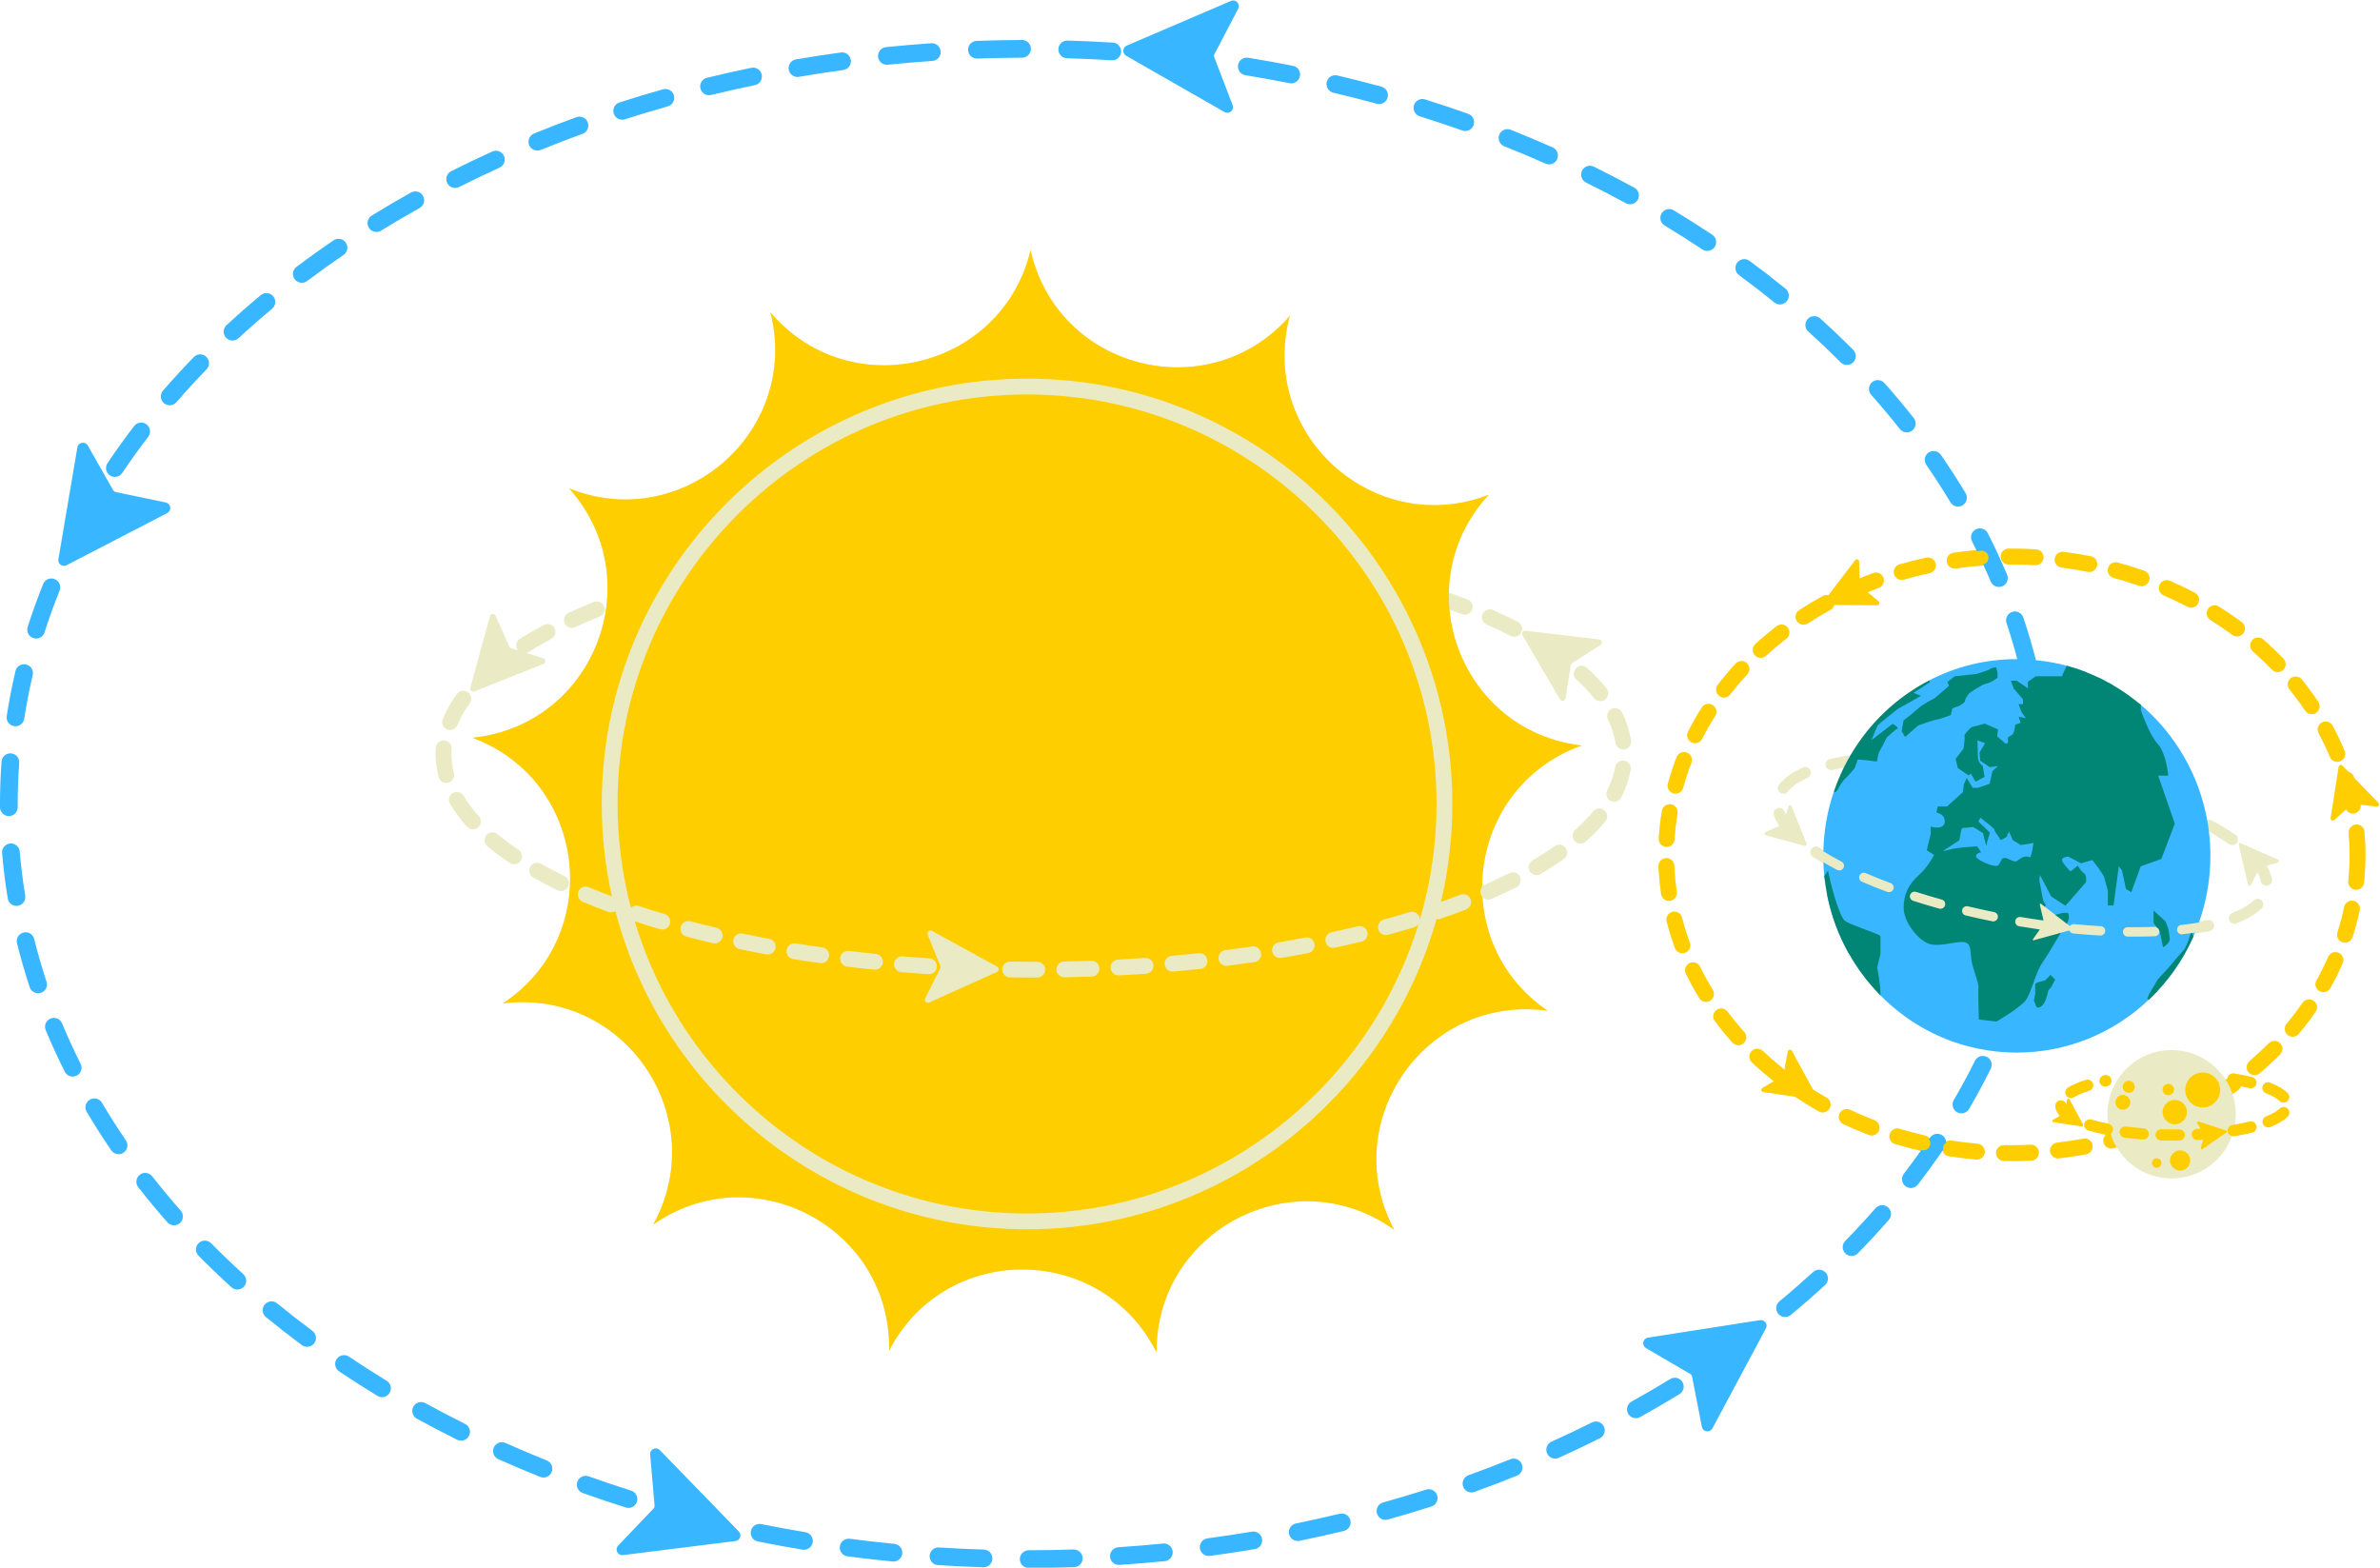 <?xml version="1.0" encoding="UTF-8"?><svg xmlns="http://www.w3.org/2000/svg" xmlns:xlink="http://www.w3.org/1999/xlink" height="329.6" preserveAspectRatio="xMidYMid meet" version="1.0" viewBox="-0.2 -0.3 500.4 329.6" width="500.4" zoomAndPan="magnify"><g id="change1_1"><path d="M77.523,47.477c-0.481-0.781-0.239-1.804,0.542-2.286c2.682-1.654,5.457-3.283,8.247-4.841 c0.801-0.447,1.812-0.161,2.26,0.641c0.447,0.801,0.16,1.813-0.641,2.26c-2.748,1.534-5.48,3.138-8.122,4.768 c-0.272,0.167-0.573,0.247-0.87,0.247C78.381,48.266,77.837,47.986,77.523,47.477z M112.78,31.16 c0.209,0,0.421-0.04,0.626-0.123c2.884-1.175,5.844-2.316,8.796-3.389c0.862-0.314,1.307-1.266,0.994-2.128 c-0.314-0.862-1.266-1.307-2.128-0.994c-2.992,1.088-5.992,2.244-8.915,3.435 c-0.849,0.346-1.258,1.315-0.911,2.165C111.504,30.769,112.125,31.16,112.78,31.16z M48.684,71.097 c0.403,0,0.807-0.146,1.127-0.441c2.276-2.103,4.654-4.189,7.069-6.2c0.705-0.587,0.8-1.634,0.214-2.339 c-0.587-0.705-1.634-0.801-2.339-0.214c-2.458,2.047-4.88,4.171-7.198,6.313c-0.674,0.623-0.715,1.673-0.092,2.347 C47.791,70.918,48.237,71.097,48.684,71.097z M63.259,58.952c0.348,0,0.698-0.109,0.997-0.334 c2.478-1.865,5.053-3.708,7.652-5.478c0.758-0.516,0.954-1.55,0.438-2.308c-0.516-0.758-1.549-0.954-2.308-0.438 c-2.643,1.8-5.26,3.674-7.78,5.57c-0.733,0.551-0.88,1.593-0.328,2.326 C62.258,58.723,62.755,58.952,63.259,58.952z M95.505,39.013c0.251,0,0.507-0.057,0.747-0.178 c2.778-1.401,5.637-2.771,8.498-4.071c0.835-0.379,1.204-1.364,0.825-2.199c-0.38-0.836-1.364-1.205-2.199-0.825 c-2.902,1.318-5.802,2.708-8.62,4.129c-0.819,0.413-1.148,1.412-0.735,2.231 C94.313,38.678,94.898,39.013,95.505,39.013z M167.463,15.679c0.093,0,0.187-0.008,0.282-0.024 c3.075-0.526,6.213-1.007,9.325-1.431c0.909-0.124,1.546-0.961,1.421-1.87c-0.123-0.909-0.96-1.548-1.87-1.422 c-3.149,0.429-6.324,0.916-9.437,1.448c-0.904,0.155-1.512,1.013-1.357,1.917 C165.966,15.107,166.668,15.679,167.463,15.679z M130.614,24.673c0.169,0,0.34-0.026,0.509-0.08 c2.966-0.954,6.004-1.87,9.028-2.723c0.883-0.249,1.397-1.166,1.148-2.049c-0.249-0.883-1.166-1.396-2.049-1.148 c-3.063,0.863-6.14,1.791-9.144,2.758c-0.873,0.281-1.353,1.217-1.072,2.09 C129.26,24.224,129.912,24.673,130.614,24.673z M148.878,19.522c0.13,0,0.263-0.016,0.394-0.048 c3.033-0.739,6.129-1.435,9.202-2.07c0.898-0.186,1.476-1.065,1.29-1.963c-0.186-0.898-1.063-1.475-1.963-1.29 c-3.111,0.643-6.245,1.348-9.316,2.096c-0.891,0.217-1.438,1.115-1.221,2.007 C147.451,19.013,148.13,19.522,148.878,19.522z M35.477,84.713c0.465,0,0.928-0.194,1.256-0.574 c2.024-2.338,4.161-4.667,6.35-6.921c0.639-0.658,0.624-1.71-0.035-2.349c-0.658-0.639-1.71-0.624-2.348,0.035 c-2.233,2.3-4.413,4.675-6.478,7.061c-0.6,0.694-0.525,1.742,0.169,2.343 C34.705,84.579,35.092,84.713,35.477,84.713z M2.8,152.17c0.086,0.013,0.171,0.019,0.255,0.019 c0.806,0,1.513-0.588,1.64-1.408c0.471-3.062,1.072-6.151,1.786-9.183c0.21-0.893-0.343-1.787-1.236-1.998 c-0.892-0.211-1.787,0.343-1.997,1.236c-0.734,3.116-1.352,6.292-1.836,9.439 C1.271,151.182,1.893,152.03,2.8,152.17z M1.663,171.08c0.004,0,0.007,0,0.01,0 c0.917-0.006,1.657-0.754,1.651-1.671c-0.001-0.226-0.002-0.452-0.002-0.68c0-2.882,0.107-5.796,0.318-8.662 c0.067-0.915-0.62-1.711-1.535-1.778c-0.915-0.068-1.711,0.62-1.778,1.535C0.11,162.769,0,165.766,0,168.727 c-0,0.234,0.001,0.468,0.002,0.701C0.007,170.343,0.75,171.08,1.663,171.08z M4.909,188.026 c-0.508-3.063-0.899-6.183-1.162-9.273c-0.078-0.914-0.881-1.595-1.796-1.514c-0.914,0.078-1.592,0.882-1.514,1.796 c0.271,3.177,0.672,6.385,1.194,9.535c0.135,0.813,0.839,1.39,1.637,1.39c0.09,0,0.182-0.007,0.274-0.023 C4.447,189.786,5.059,188.931,4.909,188.026z M417.44,222.081c-0.822-0.407-1.819-0.072-2.226,0.749 c-1.373,2.766-2.871,5.539-4.454,8.242c-0.464,0.791-0.198,1.809,0.594,2.273c0.264,0.154,0.553,0.228,0.838,0.228 c0.57,0,1.126-0.294,1.435-0.822c1.622-2.768,3.157-5.609,4.564-8.444 C418.597,223.485,418.262,222.489,417.44,222.081z M6.887,133.669c0.168,0.053,0.338,0.079,0.505,0.079 c0.704,0,1.357-0.451,1.582-1.157c0.936-2.939,2.002-5.895,3.168-8.787c0.343-0.851-0.069-1.819-0.919-2.161 c-0.85-0.343-1.819,0.069-2.161,0.919c-1.197,2.968-2.291,6.003-3.252,9.021 C5.53,132.456,6.013,133.39,6.887,133.669z M23.026,99.49c0.284,0.191,0.606,0.282,0.924,0.282 c0.535,0,1.06-0.258,1.381-0.736c1.72-2.565,3.561-5.129,5.471-7.621c0.558-0.728,0.42-1.771-0.308-2.329 c-0.728-0.557-1.771-0.42-2.329,0.308c-1.952,2.547-3.833,5.168-5.592,7.791 C22.061,97.947,22.265,98.979,23.026,99.49z M186.267,13.118c0.057,0,0.114-0.003,0.171-0.009 c3.109-0.317,6.271-0.588,9.401-0.803c0.915-0.063,1.606-0.856,1.543-1.771c-0.063-0.915-0.863-1.608-1.771-1.543 c-3.166,0.218-6.366,0.491-9.511,0.812c-0.913,0.093-1.577,0.908-1.484,1.821 C184.704,12.48,185.426,13.118,186.267,13.118z M365.552,57.377c2.534,1.865,5.037,3.802,7.44,5.759 c0.308,0.251,0.679,0.373,1.048,0.373c0.482,0,0.961-0.209,1.289-0.612c0.579-0.711,0.472-1.758-0.24-2.337 c-2.445-1.99-4.991-3.961-7.568-5.858c-0.739-0.544-1.779-0.385-2.322,0.353 C364.655,55.793,364.813,56.833,365.552,57.377z M386.938,75.737c0.325,0.326,0.751,0.489,1.177,0.489 c0.424,0,0.847-0.161,1.171-0.484c0.65-0.647,0.653-1.698,0.006-2.349c-2.225-2.236-4.559-4.458-6.935-6.604 c-0.681-0.615-1.731-0.562-2.346,0.12c-0.615,0.681-0.561,1.731,0.12,2.346 C382.464,71.361,384.754,73.542,386.938,75.737z M333.362,37.906c2.818,1.39,5.632,2.85,8.362,4.34 c0.253,0.138,0.526,0.203,0.795,0.203c0.588,0,1.158-0.313,1.459-0.866c0.439-0.805,0.143-1.814-0.662-2.254 c-2.77-1.512-5.625-2.994-8.485-4.403c-0.822-0.406-1.818-0.067-2.224,0.755 C332.201,36.504,332.539,37.5,333.362,37.906z M349.892,46.935c2.692,1.625,5.367,3.321,7.951,5.043 c0.283,0.189,0.603,0.279,0.919,0.279c0.537,0,1.064-0.26,1.384-0.74c0.509-0.763,0.302-1.794-0.461-2.303 c-2.625-1.749-5.343-3.472-8.077-5.122c-0.785-0.474-1.806-0.221-2.28,0.564 C348.854,45.44,349.106,46.461,349.892,46.935z M9.39,206.151c-0.979-2.961-1.852-5.983-2.594-8.984 c-0.22-0.89-1.121-1.435-2.011-1.213c-0.89,0.22-1.434,1.121-1.213,2.011 c0.763,3.083,1.659,6.188,2.665,9.229c0.231,0.698,0.88,1.14,1.577,1.14c0.173,0,0.348-0.027,0.521-0.084 C9.205,207.961,9.678,207.022,9.39,206.151z M415.551,115.359c-1.681,0.141-3.369,0.323-5.028,0.562 c-0.908,0.131-1.538,0.973-1.407,1.881c0.119,0.828,0.829,1.425,1.642,1.425c0.079,0,0.159-0.006,0.239-0.017 c1.83-0.263,3.696-0.467,5.546-0.606c0.175-0.013,0.338-0.06,0.493-0.122c0.518,1.135,1.032,2.271,1.512,3.407 c0.268,0.634,0.883,1.015,1.531,1.015c0.215,0,0.434-0.042,0.645-0.131c0.845-0.357,1.241-1.331,0.884-2.176 c-1.232-2.917-2.595-5.846-4.05-8.705c-0.416-0.817-1.416-1.143-2.234-0.726 c-0.818,0.416-1.143,1.417-0.726,2.234C414.925,114.046,415.231,114.706,415.551,115.359z M205.201,11.814 c0.02,0,0.041-0,0.061-0.001c3.127-0.112,6.301-0.175,9.435-0.186c0.917-0.003,1.658-0.75,1.655-1.667 c-0.003-0.915-0.746-1.655-1.661-1.655c-0.002,0-0.004,0-0.006,0c-3.169,0.011-6.38,0.074-9.542,0.188 c-0.917,0.033-1.633,0.803-1.6,1.72C203.574,11.11,204.311,11.814,205.201,11.814z M410.058,105.201 c0.311,0.52,0.862,0.808,1.426,0.808c0.29,0,0.585-0.076,0.852-0.236c0.787-0.471,1.043-1.491,0.571-2.278 c-1.623-2.71-3.372-5.423-5.197-8.063c-0.522-0.754-1.556-0.943-2.311-0.421 c-0.754,0.522-0.943,1.556-0.421,2.311C406.763,99.902,408.472,102.553,410.058,105.201z M399.402,89.776 c0.328,0.416,0.814,0.633,1.306,0.633c0.36,0,0.722-0.116,1.027-0.356c0.721-0.568,0.844-1.612,0.277-2.332 c-1.954-2.479-4.024-4.952-6.154-7.348c-0.609-0.686-1.659-0.748-2.345-0.138 c-0.686,0.609-0.748,1.659-0.138,2.345C395.461,84.926,397.489,87.348,399.402,89.776z M261.677,15.312 c3.1,0.506,6.224,1.071,9.283,1.679c0.109,0.022,0.218,0.032,0.326,0.032c0.776,0,1.47-0.547,1.627-1.337 c0.179-0.9-0.406-1.774-1.305-1.953c-3.096-0.615-6.257-1.187-9.395-1.699c-0.905-0.148-1.759,0.466-1.907,1.371 C260.158,14.31,260.772,15.164,261.677,15.312z M351.071,289.807c-2.648,1.622-5.386,3.217-8.137,4.741 c-0.802,0.445-1.093,1.455-0.648,2.258c0.303,0.547,0.87,0.856,1.454,0.856c0.272,0,0.548-0.067,0.803-0.209 c2.793-1.547,5.573-3.167,8.263-4.813c0.782-0.479,1.028-1.502,0.549-2.284 C352.876,289.574,351.853,289.329,351.071,289.807z M224.132,11.746c3.135,0.09,6.306,0.233,9.426,0.424 c0.035,0.002,0.069,0.003,0.104,0.003c0.871,0,1.602-0.678,1.656-1.559c0.056-0.916-0.64-1.704-1.556-1.76 c-3.156-0.194-6.364-0.338-9.535-0.429c-0.905-0.029-1.681,0.696-1.708,1.613 C222.493,10.955,223.215,11.72,224.132,11.746z M316.139,30.259c2.921,1.161,5.844,2.39,8.689,3.652 c0.219,0.097,0.448,0.143,0.673,0.143c0.637,0,1.244-0.368,1.519-0.988c0.372-0.838-0.006-1.82-0.845-2.192 c-2.885-1.28-5.848-2.526-8.809-3.703c-0.853-0.338-1.818,0.078-2.157,0.93 C314.87,28.954,315.287,29.92,316.139,30.259z M298.368,23.963c2.999,0.938,6.009,1.941,8.945,2.981 c0.183,0.065,0.37,0.096,0.554,0.096c0.684,0,1.324-0.426,1.566-1.107c0.306-0.865-0.146-1.814-1.011-2.12 c-2.975-1.054-6.024-2.07-9.063-3.02c-0.875-0.274-1.807,0.214-2.081,1.089 C297.005,22.757,297.493,23.689,298.368,23.963z M280.178,18.989c3.056,0.72,6.132,1.501,9.141,2.323 c0.146,0.04,0.294,0.059,0.439,0.059c0.73,0,1.4-0.485,1.601-1.224c0.242-0.885-0.28-1.798-1.165-2.04 c-3.047-0.832-6.161-1.624-9.255-2.352c-0.893-0.211-1.787,0.343-1.997,1.236 C278.731,17.885,279.285,18.779,280.178,18.989z M244.341,324.42c-3.111,0.31-6.275,0.572-9.403,0.779 c-0.915,0.061-1.608,0.852-1.547,1.767c0.058,0.878,0.788,1.551,1.656,1.551c0.037,0,0.074-0.001,0.112-0.004 c3.164-0.21,6.365-0.475,9.512-0.789c0.913-0.091,1.579-0.905,1.488-1.817 C246.067,324.995,245.25,324.328,244.341,324.42z M206.644,325.692c-3.132-0.098-6.303-0.248-9.426-0.448 c-0.911-0.059-1.705,0.636-1.763,1.552c-0.059,0.915,0.636,1.705,1.552,1.763c3.158,0.202,6.365,0.354,9.534,0.453 c0.018,0.001,0.035,0.001,0.053,0.001c0.893,0,1.631-0.71,1.659-1.609 C208.281,326.486,207.561,325.72,206.644,325.692z M12.662,214.928c-0.352-0.847-1.324-1.248-2.171-0.896 c-0.847,0.352-1.248,1.324-0.896,2.171c1.216,2.924,2.563,5.86,4.004,8.727c0.292,0.58,0.877,0.915,1.485,0.915 c0.251,0,0.505-0.057,0.745-0.177c0.82-0.412,1.15-1.41,0.738-2.23C15.161,220.642,13.848,217.779,12.662,214.928z M225.514,325.669c-3.123,0.105-6.297,0.16-9.435,0.164c-0.917,0.001-1.66,0.746-1.659,1.663 c0.001,0.917,0.745,1.659,1.661,1.659c0.001,0,0.001,0,0.002-0c3.174-0.004,6.385-0.059,9.543-0.165 c0.917-0.031,1.635-0.799,1.604-1.716C227.199,326.357,226.433,325.651,225.514,325.669z M169.107,322.033 c-3.095-0.513-6.217-1.086-9.279-1.703c-0.901-0.182-1.775,0.401-1.956,1.301c-0.181,0.899,0.401,1.775,1.3,1.956 c3.099,0.624,6.259,1.204,9.391,1.723c0.092,0.015,0.183,0.023,0.274,0.023c0.798,0,1.502-0.577,1.636-1.39 C170.624,323.039,170.012,322.183,169.107,322.033z M263.04,321.921c-3.081,0.519-6.22,0.992-9.328,1.407 c-0.909,0.121-1.548,0.957-1.427,1.866c0.111,0.835,0.824,1.441,1.644,1.441c0.073,0,0.147-0.005,0.222-0.015 c3.146-0.42,6.322-0.898,9.44-1.424c0.904-0.152,1.514-1.009,1.362-1.913 C264.802,322.378,263.946,321.769,263.04,321.921z M394.285,253.846c-2.032,2.326-4.178,4.646-6.38,6.894 c-0.642,0.655-0.63,1.707,0.025,2.349c0.323,0.317,0.743,0.474,1.162,0.474c0.431,0,0.861-0.167,1.187-0.499 c2.245-2.293,4.434-4.659,6.507-7.032c0.604-0.691,0.533-1.74-0.158-2.344 C395.938,253.083,394.889,253.155,394.285,253.846z M381.151,267.276c-2.281,2.091-4.668,4.168-7.093,6.173 c-0.707,0.585-0.807,1.632-0.222,2.338c0.328,0.398,0.803,0.603,1.281,0.603c0.373,0,0.748-0.125,1.057-0.381 c2.469-2.04,4.899-4.155,7.222-6.285c0.676-0.62,0.722-1.671,0.102-2.347 C382.878,266.703,381.827,266.657,381.151,267.276z M334.599,298.939c-2.777,1.389-5.64,2.75-8.511,4.045 c-0.836,0.377-1.208,1.361-0.831,2.197c0.277,0.615,0.882,0.979,1.515,0.979c0.228,0,0.46-0.047,0.682-0.147 c2.911-1.313,5.816-2.693,8.632-4.103c0.82-0.411,1.153-1.408,0.742-2.229 C336.417,298.86,335.419,298.527,334.599,298.939z M131.939,316.531c0.705,0,1.36-0.453,1.583-1.161 c0.276-0.875-0.209-1.808-1.084-2.084c-2.995-0.945-6.001-1.957-8.937-3.005c-0.865-0.307-1.814,0.141-2.123,1.005 s0.142,1.814,1.005,2.123c2.974,1.063,6.02,2.087,9.054,3.045C131.605,316.506,131.774,316.531,131.939,316.531z M281.522,318.149c-3.035,0.73-6.133,1.419-9.208,2.046c-0.899,0.184-1.479,1.061-1.295,1.959 c0.16,0.787,0.852,1.33,1.625,1.33c0.11,0,0.222-0.011,0.334-0.034c3.112-0.635,6.249-1.332,9.322-2.072 c0.892-0.215,1.441-1.111,1.226-2.003C283.31,318.483,282.413,317.933,281.522,318.149z M317.42,306.686 c-2.886,1.166-5.849,2.298-8.806,3.364c-0.863,0.311-1.311,1.263-0.999,2.126c0.244,0.677,0.882,1.098,1.562,1.098 c0.187,0,0.377-0.032,0.563-0.099c2.997-1.08,6-2.227,8.925-3.409c0.85-0.344,1.261-1.312,0.918-2.162 C319.239,306.753,318.27,306.342,317.42,306.686z M299.686,313.08c-2.967,0.946-6.007,1.854-9.035,2.699 c-0.884,0.246-1.4,1.162-1.153,2.046c0.205,0.735,0.872,1.215,1.599,1.215c0.148,0,0.298-0.02,0.447-0.062 c3.067-0.856,6.146-1.775,9.152-2.733c0.874-0.279,1.357-1.213,1.078-2.087 C301.494,313.284,300.559,312.802,299.686,313.08z M187.813,324.487c-3.126-0.304-6.28-0.664-9.374-1.069 c-0.91-0.114-1.743,0.522-1.863,1.431c-0.119,0.91,0.521,1.743,1.431,1.863c3.131,0.41,6.322,0.774,9.484,1.081 c0.054,0.006,0.109,0.008,0.163,0.008c0.845,0,1.568-0.642,1.651-1.5 C189.394,325.387,188.726,324.575,187.813,324.487z M97.486,299.241c-2.809-1.395-5.618-2.864-8.348-4.365 c-0.803-0.442-1.814-0.148-2.256,0.655c-0.442,0.804-0.148,1.814,0.655,2.256c2.771,1.523,5.62,3.013,8.471,4.429 c0.237,0.118,0.489,0.174,0.738,0.174c0.611,0,1.198-0.338,1.488-0.922 C98.643,300.647,98.308,299.65,97.486,299.241z M114.687,306.94c-2.918-1.17-5.838-2.408-8.678-3.678 c-0.838-0.375-1.82,0.001-2.194,0.837c-0.375,0.837,0.001,1.82,0.838,2.195 c2.88,1.288,5.84,2.543,8.798,3.729c0.203,0.082,0.412,0.12,0.618,0.12c0.658,0,1.282-0.394,1.542-1.043 C115.952,308.248,115.538,307.281,114.687,306.94z M21.062,231.657c-0.467-0.789-1.486-1.05-2.275-0.583 c-0.789,0.467-1.05,1.486-0.583,2.276c1.61,2.719,3.345,5.44,5.158,8.089c0.322,0.47,0.842,0.723,1.372,0.723 c0.323,0,0.65-0.094,0.937-0.291c0.757-0.518,0.951-1.552,0.432-2.309 C24.331,236.973,22.635,234.314,21.062,231.657z M31.644,247.133c-0.565-0.723-1.608-0.851-2.331-0.287 c-0.723,0.564-0.852,1.608-0.288,2.331c1.94,2.485,3.999,4.967,6.122,7.376c0.328,0.373,0.786,0.563,1.247,0.563 c0.39,0,0.782-0.137,1.097-0.415c0.688-0.606,0.754-1.656,0.148-2.344C35.56,251.997,33.543,249.567,31.644,247.133z M80.986,290.161c-2.69-1.635-5.359-3.34-7.934-5.069c-0.762-0.51-1.794-0.308-2.305,0.453 c-0.511,0.762-0.308,1.794,0.453,2.305c2.616,1.756,5.327,3.488,8.06,5.149c0.269,0.164,0.567,0.242,0.861,0.242 c0.561,0,1.108-0.284,1.421-0.798C82.019,291.659,81.77,290.637,80.986,290.161z M65.362,279.666 c-2.527-1.874-5.023-3.821-7.419-5.786c-0.709-0.582-1.756-0.479-2.337,0.231c-0.582,0.709-0.478,1.756,0.231,2.337 c2.437,1.999,4.976,3.98,7.547,5.886c0.297,0.221,0.644,0.327,0.988,0.327c0.508,0,1.01-0.232,1.335-0.671 C66.253,281.253,66.099,280.212,65.362,279.666z M44.047,261.225c-0.645-0.654-1.696-0.66-2.349-0.016 c-0.653,0.644-0.66,1.696-0.015,2.349c2.213,2.243,4.538,4.474,6.909,6.632c0.318,0.29,0.718,0.432,1.117,0.432 c0.451,0,0.901-0.183,1.229-0.543c0.617-0.678,0.568-1.729-0.111-2.346C48.5,265.615,46.219,263.425,44.047,261.225z M292.94,258.269c-2.59-4.87-3.77-9.92-3.77-14.82c0-18.06,15.95-34.08,36.04-31.23c-8.69-5.92-13.14-14.83-13.72-23.9 c0.31,0.34,0.76,0.53,1.22,0.53c0.22,0,0.45-0.04,0.66-0.14c1.82-0.8,3.58-1.63,5.24-2.46c0.82-0.42,1.15-1.42,0.73-2.24 c-0.41-0.82-1.41-1.14-2.23-0.73c-1.61,0.81-3.32,1.62-5.07,2.39c-0.25,0.11-0.46,0.27-0.62,0.47 c0.04-12.49,7.34-24.85,20.96-29.7c-16.06-1.85-26.55-14.64-27.83-28.59c0.88,0.32,1.76,0.65,2.61,0.98c0.2,0.08,0.4,0.11,0.6,0.11 c0.67,0,1.29-0.4,1.55-1.05c0.33-0.86-0.09-1.82-0.94-2.15c-1.29-0.5-2.61-0.99-3.95-1.47c0.15-7.19,2.79-14.47,8.39-20.54 c-3.86,1.49-7.72,2.18-11.47,2.18c-19.63,0-35.97-18.84-30.36-39.77c-6.46,7.39-15.08,10.79-23.58,10.79 c-13.85,0-27.41-9.03-30.92-24.63c-3.69,15.38-17.13,24.2-30.82,24.2c-8.65,0-17.4-3.51-23.87-11.12c0.68,2.69,1,5.35,1,7.93 c0,21.37-22,37.65-43.35,29.06c5.57,6.22,8.1,13.63,8.1,20.9c0,15.2-11.05,29.78-28.41,31.54c13.42,4.99,20.54,17.27,20.54,29.64 c0,9.92-4.58,19.89-14.16,26.22c1.42-0.18,2.81-0.27,4.18-0.27c23.36,0,39.2,25.43,27.44,46.77c5.66-3.96,11.89-5.75,17.96-5.75 c16.6,0,32.03,13.35,31.65,32.24c11.84-22.92,44.7-22.69,56.23,0.39v-0.21C242.97,258.168,272.07,243.228,292.94,258.269z M399.635,121.622c0.153,0,0.309-0.021,0.463-0.066c1.774-0.514,3.593-0.973,5.407-1.363 c0.897-0.193,1.467-1.076,1.275-1.973c-0.193-0.897-1.075-1.467-1.973-1.275c-1.889,0.406-3.785,0.884-5.633,1.42 c-0.881,0.255-1.388,1.177-1.133,2.058C398.252,121.15,398.915,121.622,399.635,121.622z M464.558,130.038 c1.573,0.985,3.119,2.04,4.595,3.134c0.297,0.221,0.644,0.327,0.988,0.327c0.508,0,1.01-0.232,1.335-0.672 c0.546-0.737,0.392-1.777-0.345-2.323c-1.545-1.146-3.164-2.25-4.811-3.281c-0.777-0.486-1.802-0.251-2.289,0.526 C463.545,128.527,463.78,129.552,464.558,130.038z M426.746,240.388c-1.301,0.062-2.619,0.093-3.92,0.093 c-0.549,0.006-1.109-0.005-1.662-0.016c-0.901-0.033-1.675,0.711-1.693,1.629 c-0.018,0.917,0.712,1.675,1.629,1.692c0.574,0.012,1.134,0.025,1.727,0.017c1.352,0,2.723-0.033,4.076-0.096 c0.916-0.043,1.624-0.821,1.581-1.737C428.44,241.053,427.673,240.341,426.746,240.388z M484.455,149.111 c0.32,0.48,0.847,0.74,1.383,0.74c0.317,0,0.637-0.09,0.92-0.279c0.763-0.509,0.969-1.54,0.46-2.304 c-1.071-1.605-2.236-3.189-3.463-4.709c-0.577-0.714-1.622-0.824-2.336-0.248 c-0.714,0.577-0.825,1.622-0.248,2.336C482.336,146.087,483.441,147.589,484.455,149.111z M477.499,140.489 c0.326,0.338,0.76,0.508,1.196,0.508c0.415,0,0.83-0.155,1.153-0.465c0.66-0.637,0.68-1.688,0.043-2.348 c-1.336-1.386-2.757-2.739-4.222-4.023c-0.69-0.605-1.739-0.534-2.344,0.155 c-0.605,0.69-0.535,1.74,0.155,2.344C474.875,137.882,476.228,139.171,477.499,140.489z M454.705,124.866 c1.704,0.738,3.394,1.546,5.025,2.402c0.246,0.129,0.51,0.191,0.77,0.191c0.598,0,1.175-0.324,1.472-0.889 c0.426-0.812,0.113-1.816-0.699-2.242c-1.703-0.894-3.469-1.738-5.248-2.508c-0.842-0.365-1.82,0.021-2.184,0.864 C453.477,123.524,453.864,124.502,454.705,124.866z M433.255,119.027c1.841,0.234,3.694,0.534,5.506,0.892 c0.109,0.021,0.217,0.032,0.324,0.032c0.777,0,1.471-0.548,1.627-1.339c0.178-0.9-0.407-1.774-1.308-1.951 c-1.887-0.373-3.816-0.685-5.732-0.928c-0.907-0.114-1.741,0.529-1.857,1.439 C431.701,118.08,432.345,118.912,433.255,119.027z M437.825,239.111c-1.817,0.336-3.673,0.615-5.517,0.827 c-0.911,0.105-1.565,0.928-1.46,1.84c0.098,0.847,0.816,1.471,1.648,1.471c0.064,0,0.128-0.004,0.192-0.011 c1.919-0.221,3.851-0.51,5.742-0.861c0.902-0.167,1.498-1.034,1.331-1.936 C439.594,239.54,438.73,238.945,437.825,239.111z M422.105,118.372c0.004,0,0.009,0,0.014,0 c1.851-0.015,3.735,0.032,5.58,0.14c0.033,0.002,0.066,0.003,0.099,0.003c0.873,0,1.605-0.681,1.657-1.564 c0.054-0.916-0.645-1.702-1.561-1.755c-1.918-0.113-3.872-0.162-5.801-0.146c-0.917,0.007-1.655,0.757-1.647,1.674 C420.452,117.638,421.194,118.372,422.105,118.372z M444.191,121.189c1.791,0.486,3.582,1.041,5.325,1.65 c0.181,0.063,0.366,0.093,0.548,0.093c0.687,0,1.329-0.429,1.568-1.114c0.303-0.866-0.154-1.813-1.02-2.116 c-1.816-0.635-3.684-1.213-5.55-1.72c-0.887-0.239-1.798,0.283-2.038,1.168 C442.783,120.036,443.305,120.949,444.191,121.189z M487.305,153.854c0.875,1.627,1.674,3.307,2.375,4.991 c0.266,0.638,0.883,1.023,1.534,1.023c0.213,0,0.429-0.041,0.638-0.128c0.847-0.353,1.247-1.325,0.895-2.172 c-0.743-1.784-1.589-3.562-2.516-5.286c-0.434-0.808-1.442-1.11-2.249-0.677 C487.174,152.039,486.871,153.046,487.305,153.854z M494.645,189.099c-0.897-0.187-1.779,0.385-1.968,1.283 c-0.377,1.789-0.854,3.584-1.416,5.334c-0.281,0.874,0.2,1.809,1.073,2.09c0.169,0.054,0.34,0.08,0.509,0.08 c0.702,0,1.354-0.449,1.581-1.153c0.597-1.859,1.103-3.765,1.504-5.666 C496.117,190.169,495.543,189.288,494.645,189.099z M495.135,173.061c-0.914,0.079-1.591,0.883-1.513,1.797 c0.13,1.51,0.196,3.047,0.196,4.567c0,1.836-0.096,3.689-0.285,5.508c-0.095,0.912,0.568,1.729,1.48,1.824 c0.058,0.006,0.117,0.009,0.174,0.009c0.84,0,1.561-0.635,1.65-1.489c0.201-1.932,0.303-3.901,0.303-5.852 c0-1.615-0.07-3.248-0.208-4.852C496.853,173.659,496.052,172.981,495.135,173.061z M486.233,210.102 c-0.755-0.521-1.79-0.331-2.31,0.424c-1.037,1.504-2.165,2.988-3.352,4.412 c-0.587,0.704-0.492,1.752,0.213,2.339c0.31,0.259,0.688,0.385,1.062,0.385c0.476,0,0.948-0.203,1.277-0.598 c1.251-1.501,2.44-3.066,3.534-4.651C487.177,211.657,486.988,210.623,486.233,210.102z M491.494,200.024 c-0.84-0.367-1.82,0.016-2.187,0.857c-0.73,1.671-1.557,3.336-2.459,4.95 c-0.448,0.801-0.161,1.812,0.64,2.26c0.256,0.143,0.534,0.211,0.808,0.211c0.582,0,1.147-0.307,1.452-0.851 c0.955-1.708,1.831-3.471,2.603-5.24C492.718,201.37,492.335,200.391,491.494,200.024z M415.591,240.171 c-1.849-0.16-3.712-0.386-5.538-0.67c-0.47-0.074-0.922,0.06-1.271,0.33c-0.031-0.495-0.276-0.972-0.719-1.272 c-0.76-0.514-1.792-0.316-2.307,0.443c-0.045,0.066-0.093,0.131-0.138,0.197c-0.226-0.365-0.591-0.644-1.043-0.747 c-1.808-0.411-3.622-0.892-5.39-1.428c-0.877-0.266-1.805,0.23-2.071,1.108 c-0.266,0.878,0.23,1.806,1.108,2.071c1.842,0.558,3.732,1.059,5.616,1.488c0.01,0.002,0.02,0.001,0.03,0.003 c-1.173,1.651-2.373,3.293-3.618,4.902c-0.561,0.726-0.428,1.769,0.297,2.33c0.302,0.234,0.66,0.347,1.015,0.347 c0.496,0,0.988-0.222,1.315-0.645c1.838-2.377,3.607-4.82,5.281-7.268c0.095,0.71,0.639,1.305,1.383,1.421 c1.901,0.297,3.84,0.531,5.764,0.698c0.049,0.004,0.097,0.006,0.145,0.006c0.853,0,1.578-0.652,1.653-1.518 C417.182,241.055,416.505,240.25,415.591,240.171z M383.84,230.479c-0.968-0.547-1.921-1.125-2.864-1.717 l-4.442-8.124c-0.204-0.373-0.764-0.284-0.842,0.134l-0.725,3.9c-0.095-0.145-0.208-0.282-0.351-0.396 c-1.452-1.153-2.866-2.375-4.204-3.631c-0.669-0.627-1.72-0.594-2.348,0.074c-0.628,0.669-0.595,1.72,0.074,2.348 c1.405,1.318,2.889,2.6,4.412,3.81c0.069,0.055,0.15,0.081,0.224,0.123l-2.427,1.449 c-0.365,0.218-0.255,0.774,0.166,0.836l6.679,0.981c0.021,0.015,0.037,0.034,0.059,0.049 c1.599,1.074,3.265,2.103,4.954,3.057c0.258,0.146,0.539,0.215,0.816,0.215c0.579,0,1.142-0.304,1.448-0.844 C384.92,231.944,384.639,230.931,383.84,230.479z M393.318,238.43c0.668,0,1.298-0.406,1.551-1.067 c0.328-0.856-0.1-1.817-0.956-2.145c-1.733-0.665-3.458-1.399-5.126-2.184c-0.83-0.39-1.819-0.033-2.21,0.797 c-0.39,0.831-0.034,1.82,0.797,2.21c1.741,0.818,3.541,1.585,5.349,2.278 C392.919,238.394,393.12,238.43,393.318,238.43z M479.185,219.03c-0.651-0.646-1.703-0.643-2.349,0.008 c-1.292,1.301-2.663,2.57-4.075,3.772c-0.699,0.595-0.783,1.643-0.188,2.341c0.329,0.386,0.796,0.584,1.266,0.584 c0.381,0,0.763-0.13,1.076-0.396c1.482-1.262,2.922-2.594,4.279-3.961 C479.839,220.728,479.836,219.677,479.185,219.03z M364.059,218.897c0.328,0.365,0.781,0.551,1.237,0.551 c0.395,0,0.791-0.14,1.109-0.424c0.683-0.613,0.74-1.663,0.127-2.346c-1.238-1.379-2.42-2.821-3.516-4.285 c-0.549-0.735-1.59-0.886-2.325-0.336c-0.735,0.549-0.885,1.59-0.335,2.325 C361.509,215.925,362.755,217.444,364.059,218.897z M361.259,146.004c0.302,0.234,0.659,0.346,1.014,0.346 c0.497,0,0.988-0.222,1.316-0.646c1.117-1.446,2.322-2.871,3.581-4.233c0.623-0.674,0.581-1.724-0.092-2.347 c-0.674-0.623-1.725-0.581-2.347,0.092c-1.325,1.434-2.594,2.934-3.771,4.457 C360.399,144.4,360.533,145.443,361.259,146.004z M357.072,209.542c0.313,0.512,0.859,0.794,1.418,0.794 c0.296,0,0.595-0.079,0.865-0.245c0.782-0.479,1.028-1.502,0.55-2.284c-0.966-1.578-1.861-3.211-2.658-4.851 c-0.401-0.825-1.395-1.17-2.22-0.767c-0.825,0.401-1.168,1.395-0.767,2.22 C355.105,206.146,356.051,207.873,357.072,209.542z M350.117,177.751c0.034,0.002,0.068,0.003,0.102,0.003 c0.871,0,1.603-0.679,1.656-1.56c0.111-1.829,0.319-3.673,0.62-5.48c0.15-0.905-0.461-1.76-1.366-1.911 c-0.903-0.15-1.76,0.461-1.911,1.366c-0.319,1.921-0.54,3.88-0.658,5.824 C348.505,176.909,349.202,177.696,350.117,177.751z M356.189,155.95c0.606,0,1.19-0.333,1.482-0.91 c0.826-1.627,1.747-3.243,2.737-4.804c0.491-0.775,0.262-1.801-0.512-2.292c-0.775-0.492-1.801-0.262-2.292,0.512 c-1.048,1.651-2.022,3.36-2.895,5.081c-0.415,0.818-0.089,1.818,0.729,2.233 C355.679,155.892,355.936,155.95,356.189,155.95z M350.704,189.106c0.081,0,0.163-0.005,0.245-0.018 c0.908-0.134,1.534-0.978,1.4-1.886c-0.268-1.81-0.443-3.657-0.522-5.49 c-0.039-0.917-0.818-1.637-1.73-1.588c-0.917,0.039-1.628,0.814-1.588,1.73c0.084,1.948,0.27,3.911,0.554,5.834 C349.185,188.513,349.894,189.106,350.704,189.106z M352.32,158.881c-0.708,1.822-1.327,3.694-1.841,5.562 c-0.243,0.884,0.277,1.798,1.161,2.042c0.147,0.041,0.296,0.06,0.441,0.06c0.729,0,1.398-0.484,1.6-1.221 c0.484-1.76,1.068-3.524,1.735-5.241c0.332-0.855-0.092-1.818-0.947-2.15 C353.614,157.602,352.652,158.026,352.32,158.881z M351.418,191.411c-0.889,0.228-1.425,1.132-1.197,2.021 c0.481,1.878,1.067,3.759,1.742,5.593c0.247,0.671,0.883,1.087,1.559,1.087c0.191,0,0.385-0.033,0.574-0.103 c0.861-0.317,1.302-1.272,0.984-2.133c-0.636-1.727-1.189-3.5-1.641-5.268 C353.211,191.72,352.305,191.184,351.418,191.411z M373.334,131.36c-1.54,1.189-3.042,2.45-4.465,3.747 c-0.678,0.618-0.726,1.669-0.108,2.346c0.328,0.359,0.777,0.541,1.228,0.541c0.399,0,0.8-0.143,1.119-0.434 c1.355-1.236,2.787-2.438,4.256-3.572c0.726-0.561,0.86-1.604,0.3-2.33 C375.103,130.933,374.06,130.799,373.334,131.36z M378.991,131.038c0.311,0,0.626-0.088,0.906-0.27 c1.54-1.005,3.146-1.968,4.774-2.86c0.413-0.227,0.689-0.604,0.803-1.025l9.026,0.052 c0.425,0.002,0.619-0.53,0.29-0.801l-2.33-1.923c0.777-0.316,1.559-0.624,2.343-0.914 c0.861-0.318,1.301-1.273,0.983-2.133c-0.317-0.861-1.273-1.301-2.133-0.983c-0.962,0.355-1.921,0.734-2.872,1.127 l-0.115-3.57c-0.014-0.425-0.553-0.598-0.812-0.26l-5.617,7.36c-0.382-0.086-0.793-0.046-1.163,0.157 c-1.702,0.933-3.382,1.94-4.993,2.991c-0.768,0.501-0.984,1.531-0.483,2.299 C377.918,130.773,378.449,131.038,378.991,131.038z M334.77,170.278c-1.08,1.31-2.35,2.62-3.78,3.89 c-0.68,0.61-0.74,1.66-0.13,2.35c0.32,0.36,0.78,0.55,1.24,0.55c0.39,0,0.78-0.14,1.1-0.42c1.56-1.39,2.95-2.82,4.13-4.26 c0.59-0.71,0.49-1.76-0.22-2.34C336.4,169.468,335.35,169.569,334.77,170.278z M118.53,130.738 c0.28,0.61,0.88,0.97,1.51,0.97c0.23,0,0.46-0.05,0.69-0.15c1.64-0.75,3.38-1.5,5.16-2.21c0.85-0.35,1.26-1.31,0.92-2.16 c-0.34-0.86-1.31-1.27-2.16-0.93c-1.83,0.74-3.61,1.5-5.31,2.28C118.51,128.918,118.14,129.908,118.53,130.738z M326.68,177.589c-1.44,1.02-3.01,2.04-4.67,3.01c-0.79,0.47-1.05,1.49-0.58,2.28c0.31,0.52,0.86,0.82,1.43,0.82 c0.29,0,0.58-0.08,0.84-0.24c1.74-1.02,3.39-2.09,4.9-3.16c0.75-0.53,0.92-1.57,0.39-2.32 C328.46,177.228,327.42,177.059,326.68,177.589z M339.45,155.879c0.13,0.82,0.83,1.4,1.64,1.4c0.08,0,0.17,0,0.26-0.02 c0.9-0.14,1.52-0.99,1.38-1.89c-0.31-1.98-0.94-3.95-1.89-5.87c-0.4-0.83-1.39-1.17-2.22-0.76c-0.82,0.4-1.16,1.4-0.76,2.22 C338.66,152.578,339.19,154.238,339.45,155.879z M311.5,128.788c-0.37,0.84,0.01,1.82,0.85,2.2c1.75,0.77,3.45,1.58,5.06,2.4 c0.24,0.12,0.5,0.18,0.75,0.18c0.61,0,1.19-0.33,1.48-0.91c0.42-0.81,0.1-1.81-0.72-2.23c-1.66-0.85-3.42-1.68-5.23-2.48 C312.86,127.579,311.87,127.959,311.5,128.788z M97.28,167.008c-0.47-0.79-1.49-1.05-2.28-0.58 c-0.79,0.46-1.05,1.48-0.59,2.27c0.97,1.63,2.17,3.25,3.58,4.82c0.33,0.37,0.78,0.55,1.24,0.55c0.4,0,0.79-0.14,1.11-0.42 c0.68-0.62,0.74-1.67,0.12-2.35C99.2,169.888,98.12,168.448,97.28,167.008z M93.79,153.059c0.21,0.08,0.42,0.12,0.63,0.12 c0.65,0,1.27-0.39,1.54-1.03c0.62-1.53,1.5-3.08,2.6-4.59c0.54-0.74,0.37-1.78-0.37-2.32s-1.78-0.38-2.32,0.37 c-1.26,1.72-2.26,3.5-2.99,5.28C92.53,151.738,92.94,152.708,93.79,153.059z M93.63,164.309c0.14,0,0.28-0.02,0.42-0.05 c0.89-0.24,1.42-1.15,1.19-2.03c-0.35-1.31-0.52-2.65-0.52-3.97c0-0.37,0.01-0.74,0.04-1.11c0.06-0.91-0.62-1.71-1.54-1.78 c-0.91-0.06-1.71,0.63-1.78,1.54c-0.03,0.45-0.05,0.9-0.05,1.35c0,1.61,0.22,3.23,0.64,4.81 C92.22,163.819,92.89,164.309,93.63,164.309z M117.04,186.888c0.24,0.11,0.48,0.17,0.73,0.17c0.61,0,1.2-0.35,1.49-0.94 c0.4-0.82,0.06-1.82-0.76-2.22c-1.73-0.84-3.4-1.71-4.95-2.6c-0.8-0.45-1.81-0.17-2.27,0.63c-0.45,0.8-0.17,1.81,0.63,2.26 C113.52,185.108,115.25,186.018,117.04,186.888z M107.88,181.418c0.54,0,1.06-0.26,1.38-0.73c0.52-0.76,0.32-1.8-0.44-2.31 c-1.6-1.08-3.08-2.19-4.42-3.31c-0.7-0.59-1.75-0.5-2.34,0.21c-0.59,0.7-0.5,1.75,0.21,2.34c1.42,1.19,3,2.37,4.69,3.51 C107.24,181.319,107.56,181.418,107.88,181.418z M334.98,146.499c0.33,0.41,0.81,0.62,1.29,0.62c0.37,0,0.74-0.12,1.04-0.37 c0.72-0.58,0.83-1.62,0.26-2.34c-1.18-1.45-2.56-2.9-4.1-4.3c-0.68-0.62-1.73-0.57-2.35,0.11c-0.61,0.68-0.56,1.73,0.12,2.35 C332.66,143.848,333.92,145.179,334.98,146.499z M341.32,159.629c-0.9-0.16-1.77,0.44-1.93,1.34c-0.29,1.63-0.86,3.28-1.68,4.89 c-0.41,0.81-0.09,1.81,0.73,2.23c0.24,0.12,0.5,0.18,0.75,0.18c0.6,0,1.19-0.33,1.48-0.9c0.97-1.9,1.64-3.86,1.99-5.81 C342.82,160.658,342.22,159.798,341.32,159.629z M236.67,11.244l20.692,11.838c0.807,0.462,1.748-0.345,1.414-1.213 l-3.867-10.057c-0.102-0.265-0.085-0.561,0.047-0.813l4.992-9.548c0.431-0.825-0.411-1.734-1.266-1.367 L236.771,9.477C236.021,9.798,235.961,10.839,236.67,11.244z M13.707,118.356l21.166-10.968 c0.826-0.428,0.658-1.656-0.253-1.846l-10.547-2.204c-0.278-0.058-0.518-0.233-0.658-0.48l-5.317-9.371 c-0.459-0.809-1.679-0.594-1.835,0.323l-3.987,23.503C12.141,118.117,12.982,118.731,13.707,118.356z M138.392,304.723 c-0.648-0.667-1.775-0.152-1.695,0.774l0.93,10.734c0.025,0.283-0.074,0.563-0.27,0.768l-7.441,7.793 c-0.642,0.672-0.085,1.779,0.838,1.664l23.655-2.958c0.81-0.101,1.155-1.084,0.587-1.67L138.392,304.723z M369.881,277.45l-23.554,3.678c-0.919,0.144-1.15,1.361-0.347,1.831l9.301,5.439 c0.245,0.143,0.417,0.385,0.471,0.664l2.065,10.575c0.178,0.913,1.404,1.097,1.843,0.277l11.245-21.02 C371.291,278.174,370.687,277.324,369.881,277.45z M336.032,134.134l-15.483-1.835 c-0.53-0.063-0.904,0.507-0.635,0.968l7.857,13.467c0.307,0.525,1.103,0.376,1.198-0.226l1.094-6.961 c0.029-0.183,0.135-0.346,0.292-0.446l5.947-3.78C336.816,134.996,336.636,134.205,336.032,134.134z M102.799,129.262l-4.111,15.04c-0.141,0.515,0.367,0.969,0.863,0.771l14.483-5.773 c0.565-0.225,0.535-1.035-0.045-1.218l-3.509-1.104c0.132-0.041,0.264-0.093,0.39-0.17c1.51-0.94,3.13-1.88,4.83-2.78 c0.81-0.43,1.12-1.43,0.7-2.24c-0.43-0.81-1.44-1.12-2.25-0.69c-1.77,0.93-3.46,1.91-5.04,2.89c-0.78,0.48-1.02,1.51-0.53,2.29 c0.032,0.052,0.076,0.091,0.114,0.138l-1.427-0.449c-0.177-0.056-0.322-0.185-0.397-0.355l-2.856-6.442 C103.768,128.614,102.96,128.675,102.799,129.262z M499.871,168.511l-5.103-5.267 c-0.016-0.054-0.029-0.109-0.045-0.163c-0.177-0.586-0.651-0.996-1.207-1.129l-1.232-1.272 c-0.26-0.268-0.714-0.124-0.772,0.245l-1.684,10.772c-0.066,0.42,0.432,0.691,0.749,0.406l2.474-2.221 c0.289,0.521,0.836,0.86,1.442,0.86c0.104,0,0.21-0.01,0.316-0.03c0.863-0.166,1.433-0.973,1.327-1.833 l3.357,0.395C499.916,169.325,500.167,168.817,499.871,168.511z M431.523,235.623l5.995,0.905 c0.205,0.031,0.357-0.186,0.259-0.368l-2.887-5.332c-0.113-0.208-0.424-0.16-0.468,0.073l-0.194,1.022 c-0.157-0.566-0.692-0.953-1.292-0.864c-0.649,0.093-1.099,0.693-1.007,1.342 c0.096,0.669,0.418,1.301,0.961,1.894l-1.458,0.862C431.229,235.278,431.289,235.588,431.523,235.623z M371.043,175.304l8.169,2.237c0.28,0.076,0.526-0.2,0.419-0.469l-3.133-7.869 c-0.122-0.307-0.562-0.291-0.661,0.024l-0.549,1.743c-0.098-0.208-0.206-0.418-0.278-0.622 c-0.22-0.62-0.9-0.94-1.52-0.73c-0.62,0.22-0.94,0.9-0.72,1.52c0.256,0.729,0.639,1.471,1.131,2.218l-2.908,1.287 C370.692,174.777,370.725,175.216,371.043,175.304z M478.741,180.418l-7.747-3.424 c-0.265-0.117-0.55,0.119-0.484,0.401l1.931,8.246c0.075,0.322,0.513,0.371,0.658,0.074l1.309-2.681 c0.367,0.66,0.621,1.301,0.733,1.914c0.11,0.57,0.61,0.97,1.17,0.97c0.07,0,0.14,0,0.21-0.02c0.65-0.11,1.07-0.73,0.96-1.38 c-0.171-0.924-0.538-1.862-1.089-2.809l2.301-0.632C479.01,180.991,479.043,180.552,478.741,180.418z M442.312,225.759l-0.135,0.028c-0,0-0.016,0.003-0.016,0.003c-0.642,0.13-1.049,0.754-0.919,1.397 c0.114,0.563,0.615,0.95,1.169,0.95c0.079,0,0.158-0.008,0.238-0.024l0.15-0.031 c0.641-0.134,1.052-0.763,0.918-1.405C443.582,226.036,442.954,225.625,442.312,225.759z M476.226,229.536 c1.655,0.651,2.47,1.249,2.863,1.637c0.231,0.228,0.532,0.342,0.833,0.342c0.306,0,0.613-0.118,0.845-0.353 c0.46-0.467,0.455-1.218-0.012-1.678c-0.8-0.789-2.031-1.514-3.66-2.155c-0.611-0.24-1.298,0.06-1.538,0.669 C475.316,228.608,475.616,229.296,476.226,229.536z M479.103,232.789c-0.388,0.388-1.197,0.987-2.852,1.641 c-0.609,0.241-0.908,0.93-0.667,1.54c0.184,0.466,0.631,0.751,1.103,0.751c0.145,0,0.293-0.027,0.436-0.083 c1.632-0.645,2.862-1.375,3.657-2.17c0.463-0.463,0.463-1.214,0-1.678 C480.317,232.326,479.566,232.326,479.103,232.789z M439.851,227.531c-0.196-0.625-0.862-0.971-1.488-0.775 c-1.498,0.472-2.755,1.001-3.736,1.574c-0.566,0.33-0.756,1.057-0.426,1.623c0.221,0.378,0.617,0.588,1.026,0.588 c0.203,0,0.409-0.052,0.597-0.162c0.828-0.484,1.923-0.942,3.252-1.36 C439.7,228.822,440.048,228.156,439.851,227.531z M472.78,235.506c-0.951,0.234-1.995,0.443-3.086,0.632 c0.115-0.71,0.191-1.432,0.191-2.175c0-1.485-0.249-2.909-0.692-4.246c0.378-0.262,0.765-0.517,1.136-0.785 c0.308-0.222,0.511-0.531,0.613-0.869c0.628,0.125,1.235,0.258,1.813,0.399c0.095,0.023,0.19,0.034,0.283,0.034 c0.534,0,1.019-0.363,1.152-0.905c0.155-0.637-0.234-1.279-0.871-1.434c-1.177-0.288-2.461-0.545-3.813-0.766 c-0.649-0.102-1.256,0.334-1.361,0.981c-0.002,0.011,0.003,0.021,0.001,0.032 c-0.132,0.095-0.27,0.185-0.403,0.279c-2.4-3.735-6.582-6.215-11.351-6.215c-7.453,0-13.495,6.042-13.495,13.495 c0,0.675,0.066,1.333,0.161,1.981c-1.284-0.251-2.474-0.537-3.532-0.851c-0.628-0.186-1.288,0.171-1.475,0.8 c-0.186,0.628,0.172,1.288,0.8,1.475c1.128,0.335,2.389,0.638,3.744,0.904c-0.454,0.401-0.677,1.031-0.515,1.657 c0.194,0.749,0.868,1.246,1.607,1.246c0.138,0,0.278-0.017,0.417-0.053c0.247-0.064,0.492-0.139,0.738-0.205 c2.362,3.915,6.644,6.542,11.55,6.542c5.842,0,10.802-3.719,12.68-8.913c0.089,0.021,0.176,0.049,0.27,0.049 c0.063,0,0.128-0.005,0.193-0.016c1.359-0.222,2.642-0.481,3.814-0.768c0.636-0.156,1.025-0.799,0.869-1.435 C474.058,235.739,473.418,235.351,472.78,235.506z M437.6,140.918c-0.28-0.1-0.55-0.2-0.83-0.3 c-0.23-0.07-0.47-0.15-0.7-0.22c-0.18-0.07-0.37-0.12-0.56-0.18c-0.35-0.11-0.7-0.21-1.06-0.31 c-2.179-0.6-4.439-0.999-6.75-1.222c-0.774-3.041-1.676-6.101-2.686-9.099c-0.293-0.869-1.235-1.336-2.104-1.044 c-0.869,0.293-1.337,1.235-1.044,2.104c0.871,2.585,1.644,5.218,2.337,7.843c-0.122-0.001-0.241-0.012-0.363-0.012 c-6.61,0-12.85,1.61-18.36,4.47c-6.77,3.51-12.44,8.89-16.34,15.48c-1.64,0.23-3.19,0.51-4.62,0.84c-0.63,0.14-1.03,0.78-0.89,1.42 c0.13,0.55,0.62,0.92,1.16,0.92c0.09,0,0.18-0.01,0.27-0.03c0.84-0.19,1.72-0.37,2.64-0.53c-0.81,1.63-1.52,3.33-2.12,5.09 c-1.34,3.91-2.11,8.08-2.21,12.43c-0.38-0.23-0.75-0.46-1.1-0.7c-0.55-0.37-1.29-0.21-1.65,0.33c-0.36,0.55-0.21,1.28,0.34,1.65 c0.76,0.5,1.56,1,2.42,1.49c0.04,0.87,0.1,1.74,0.19,2.6v0.002l-0.002,0.003v0.002 c0.136,1.327,0.34,2.634,0.597,3.921c0.869,4.361,2.417,8.471,4.529,12.212c1.735,3.076,3.844,5.905,6.273,8.415 c0-0.003-0-0.006-0-0.008c0.001,0.001,0.003,0.003,0.004,0.004c7.34,7.6,17.56,12.31,28.87,12.31 c10.67,0,20.38-4.2,27.61-11.05c3.9-3.69,7.07-8.15,9.3-13.15c0.08-0.19,0.17-0.38,0.24-0.57c1.19-0.16,2.32-0.36,3.38-0.58 c0.65-0.13,1.06-0.76,0.93-1.4c-0.14-0.64-0.76-1.06-1.41-0.92c-0.61,0.12-1.25,0.24-1.9,0.35c1.52-4.32,2.35-8.98,2.35-13.84 c0-1.76-0.11-3.5-0.32-5.2c1.65,0.9,3.14,1.82,4.46,2.74c0.21,0.14,0.45,0.21,0.68,0.21c0.38,0,0.75-0.17,0.98-0.5 c0.37-0.54,0.24-1.28-0.3-1.66c-1.46-1.02-3.13-2.04-4.97-3.03c-0.389-0.21-0.838-0.18-1.188,0.029 c-0.001-0.003-0.003-0.005-0.004-0.008c-1.731-9.685-6.8-18.181-13.956-24.229v-0.006 c-0.764-0.646-1.56-1.253-2.369-1.841c-0.048-0.034-0.094-0.071-0.143-0.105c-0.022-0.016-0.046-0.03-0.068-0.047 c-0.46-0.329-0.924-0.651-1.398-0.961c-0.211-0.138-0.424-0.273-0.637-0.407 c-0.384-0.242-0.771-0.478-1.164-0.707c-0.082-0.048-0.161-0.101-0.243-0.148 c-0.22-0.126-0.447-0.247-0.672-0.37c-0.321-0.176-0.645-0.347-0.971-0.514c-0.152-0.078-0.302-0.155-0.458-0.235 c-0.06-0.03-0.12-0.06-0.18-0.09c-0.106-0.053-0.213-0.099-0.319-0.15c-0.867-0.416-1.748-0.807-2.647-1.161 C438.169,141.134,437.884,141.025,437.6,140.918z M380.46,161.679c-0.26-0.6-0.96-0.88-1.56-0.61 c-2.27,0.99-3.97,2.2-5.07,3.59c-0.41,0.51-0.32,1.26,0.19,1.66c0.22,0.18,0.48,0.26,0.74,0.26c0.35,0,0.7-0.15,0.93-0.45 c0.85-1.08,2.25-2.05,4.16-2.89C380.45,162.978,380.72,162.278,380.46,161.679z M473.65,188.999 c-1.02,0.99-2.53,1.87-4.47,2.62c-0.61,0.24-0.92,0.93-0.68,1.54c0.18,0.47,0.63,0.76,1.11,0.76c0.14,0,0.28-0.03,0.42-0.08 c2.25-0.87,4.02-1.92,5.27-3.13c0.47-0.45,0.49-1.2,0.03-1.68C474.88,188.559,474.13,188.548,473.65,188.999z" fill="#EAEBC4"/></g><g id="change2_1"><path d="M297.15,194.649c-1.8,0.55-3.66,1.08-5.52,1.59c-0.15,0.04-0.29,0.06-0.44,0.06 c-0.73,0-1.4-0.49-1.6-1.23c-0.24-0.89,0.28-1.8,1.17-2.04c1.83-0.5,3.66-1.02,5.42-1.56c0.88-0.27,1.81,0.23,2.08,1.11 c0.045,0.153,0.059,0.304,0.063,0.449c2.273-7.711,3.514-15.861,3.514-24.298c0-47.475-38.624-86.099-86.099-86.099 s-86.099,38.624-86.099,86.099c0,7.549,0.985,14.87,2.818,21.852c0.001-0.001,0.002-0.002,0.002-0.003 c0,0-0.01-0.01,0-0.01c0.43-0.41,1.07-0.58,1.68-0.38c1.74,0.58,3.55,1.15,5.38,1.69c0.88,0.26,1.38,1.18,1.12,2.06 c-0.21,0.72-0.87,1.19-1.59,1.19c-0.16,0-0.32-0.02-0.47-0.07c-1.798-0.529-3.595-1.098-5.323-1.668 c10.632,35.492,43.576,61.437,82.481,61.437c38.702,0,71.515-25.672,82.322-60.879 C297.86,194.273,297.545,194.53,297.15,194.649z M151.68,196.758c-0.18,0.77-0.86,1.28-1.62,1.28 c-0.12,0-0.25-0.01-0.38-0.04c-1.89-0.45-3.76-0.91-5.57-1.39c-0.89-0.23-1.42-1.14-1.18-2.03c0.23-0.89,1.14-1.42,2.03-1.18 c1.78,0.47,3.62,0.93,5.48,1.36C151.34,194.968,151.89,195.869,151.68,196.758z M162.85,199.008 c-0.15,0.8-0.85,1.36-1.64,1.36c-0.1,0-0.2,0-0.3-0.02c-1.89-0.35-3.79-0.73-5.63-1.11c-0.89-0.19-1.47-1.07-1.28-1.97 c0.19-0.89,1.07-1.47,1.96-1.28c1.82,0.38,3.69,0.74,5.55,1.09C162.42,197.249,163.01,198.108,162.85,199.008z M174.1,200.768 c-0.11,0.83-0.83,1.43-1.64,1.43c-0.08,0-0.16,0-0.23-0.02c-1.9-0.26-3.81-0.55-5.67-0.85c-0.91-0.15-1.52-1-1.37-1.91 c0.14-0.9,1-1.52,1.9-1.37c1.84,0.3,3.72,0.58,5.6,0.84C173.6,199.018,174.23,199.858,174.1,200.768z M183.77,203.569 c-0.06,0-0.11,0-0.17-0.01c-1.89-0.19-3.81-0.4-5.69-0.63c-0.91-0.11-1.56-0.94-1.45-1.85c0.11-0.91,0.93-1.56,1.84-1.45 c1.87,0.23,3.76,0.44,5.64,0.63c0.91,0.09,1.57,0.91,1.48,1.82C185.33,202.929,184.61,203.569,183.77,203.569z M187.78,202.298c0.08-0.92,0.88-1.59,1.8-1.52c1.86,0.15,3.76,0.3,5.65,0.42c0.91,0.06,1.61,0.85,1.55,1.76 c-0.06,0.88-0.79,1.56-1.66,1.56c-0.04,0-0.07,0-0.11-0.01c-1.9-0.12-3.82-0.26-5.71-0.42 C188.39,204.008,187.71,203.208,187.78,202.298z M209.383,204.072l-14.218,6.398 c-0.555,0.25-1.116-0.335-0.844-0.879l3.153-6.302c0.083-0.166,0.091-0.36,0.021-0.532l-2.646-6.531 c-0.229-0.564,0.377-1.103,0.911-0.81l13.669,7.5C209.896,203.172,209.869,203.853,209.383,204.072z M217.89,205.228h-0.72c-1.66,0-3.35-0.01-5-0.04c-0.92-0.01-1.65-0.76-1.64-1.68c0.02-0.92,0.76-1.65,1.69-1.64 c1.63,0.03,3.3,0.04,4.96,0.04h0.71c0.91,0,1.66,0.74,1.66,1.66C219.55,204.478,218.81,205.228,217.89,205.228z M229.34,205.018c-1.89,0.06-3.82,0.12-5.73,0.15h-0.03c-0.9,0-1.64-0.72-1.66-1.63c-0.01-0.92,0.72-1.67,1.63-1.69 c1.89-0.04,3.8-0.09,5.67-0.15c0.9-0.03,1.68,0.68,1.72,1.6C230.97,204.208,230.25,204.978,229.34,205.018z M240.77,204.418c-1.88,0.13-3.8,0.25-5.72,0.35h-0.08c-0.88,0-1.61-0.69-1.66-1.58c-0.05-0.91,0.65-1.69,1.57-1.74 c1.89-0.1,3.8-0.22,5.66-0.35c0.91-0.06,1.71,0.63,1.77,1.54C242.37,203.559,241.68,204.348,240.77,204.418z M252.18,203.408 c-1.87,0.2-3.78,0.39-5.7,0.56h-0.15c-0.85,0-1.58-0.65-1.65-1.51c-0.08-0.92,0.59-1.72,1.51-1.8c1.9-0.17,3.79-0.35,5.64-0.55 c0.91-0.1,1.73,0.56,1.82,1.48C253.75,202.499,253.09,203.319,252.18,203.408z M263.54,201.978 c-1.85,0.27-3.76,0.53-5.67,0.77c-0.07,0.01-0.14,0.02-0.21,0.02c-0.83,0-1.54-0.62-1.65-1.46c-0.11-0.91,0.53-1.74,1.44-1.85 c1.89-0.24,3.78-0.5,5.61-0.77c0.91-0.13,1.76,0.5,1.89,1.41C265.08,200.999,264.45,201.848,263.54,201.978z M274.85,200.078 c-1.84,0.35-3.74,0.69-5.64,1.01c-0.1,0.02-0.19,0.03-0.28,0.03c-0.8,0-1.5-0.58-1.64-1.39c-0.15-0.91,0.46-1.76,1.37-1.91 c1.88-0.32,3.75-0.65,5.57-1c0.9-0.17,1.77,0.42,1.94,1.32C276.34,199.038,275.75,199.908,274.85,200.078z M286.07,197.658 c-1.83,0.45-3.71,0.88-5.6,1.28c-0.12,0.03-0.23,0.04-0.35,0.04c-0.77,0-1.45-0.53-1.62-1.31c-0.2-0.9,0.38-1.78,1.27-1.97 c1.86-0.4,3.72-0.83,5.51-1.26c0.9-0.22,1.79,0.33,2.01,1.22C287.51,196.548,286.96,197.448,286.07,197.658z M292.94,258.269c-2.59-4.87-3.77-9.92-3.77-14.82c0-18.06,15.95-34.08,36.04-31.23c-8.69-5.92-13.14-14.83-13.72-23.9 c-0.12-0.13-0.22-0.29-0.3-0.46c-0.26-0.59-0.15-1.25,0.23-1.72c0.04-12.49,7.34-24.85,20.96-29.7 c-16.06-1.85-26.55-14.64-27.83-28.59c-0.12-1.19-0.16-2.38-0.13-3.58c0.15-7.19,2.79-14.47,8.39-20.54 c-3.86,1.49-7.72,2.18-11.47,2.18c-19.63,0-35.97-18.84-30.36-39.77c-6.46,7.39-15.08,10.79-23.58,10.79 c-13.85,0-27.41-9.03-30.92-24.63c-3.69,15.38-17.13,24.2-30.82,24.2c-8.65,0-17.4-3.51-23.87-11.12c0.68,2.69,1,5.35,1,7.93 c0,21.37-22,37.65-43.35,29.06c5.57,6.22,8.1,13.63,8.1,20.9c0,15.2-11.05,29.78-28.41,31.54c13.42,4.99,20.54,17.27,20.54,29.64 c0,9.92-4.58,19.89-14.16,26.22c1.42-0.18,2.81-0.27,4.18-0.27c23.36,0,39.2,25.43,27.44,46.77c5.66-3.96,11.89-5.75,17.96-5.75 c16.6,0,32.03,13.35,31.65,32.24c11.84-22.92,44.7-22.69,56.23,0.39v-0.21C242.97,258.168,272.07,243.228,292.94,258.269z M215.738,258.149c-41.538,0-76.549-28.469-86.552-66.919c-0.27,0.189-0.608,0.298-0.947,0.298 c-0.19,0-0.39-0.04-0.58-0.11c-1.84-0.69-3.64-1.41-5.36-2.14c-0.84-0.36-1.23-1.33-0.88-2.18c0.36-0.84,1.34-1.23,2.18-0.87 c1.56,0.66,3.18,1.31,4.85,1.94c0.001,0,0.002,0.001,0.003,0.001c-1.394-6.261-2.135-12.765-2.135-19.44 c0-49.307,40.114-89.421,89.42-89.421c49.307,0,89.42,40.114,89.42,89.421c0,7.085-0.832,13.979-2.397,20.592 c0.003-0.001,0.006-0.002,0.009-0.003c1.39-0.49,2.75-1,4.07-1.51c0.86-0.33,1.82,0.1,2.15,0.95c0.33,0.86-0.1,1.82-0.95,2.15 c-1.74,0.67-3.56,1.34-5.41,1.97c-0.18,0.06-0.36,0.09-0.54,0.09c-0.09,0-0.17-0.01-0.26-0.02 c-0.002-0-0.004-0.001-0.006-0.002C291.239,230.524,256.655,258.149,215.738,258.149z M398.041,120.423 c-0.256-0.881,0.252-1.802,1.133-2.058c1.848-0.536,3.744-1.014,5.633-1.42c0.898-0.192,1.78,0.378,1.973,1.275 c0.193,0.897-0.378,1.78-1.275,1.973c-1.814,0.39-3.633,0.849-5.407,1.363c-0.154,0.045-0.31,0.066-0.463,0.066 C398.915,121.622,398.252,121.15,398.041,120.423z M464.031,127.749c0.487-0.778,1.512-1.013,2.289-0.526 c1.647,1.031,3.265,2.135,4.811,3.281c0.737,0.546,0.891,1.587,0.345,2.323c-0.326,0.44-0.827,0.672-1.335,0.672 c-0.344,0-0.691-0.106-0.988-0.327c-1.476-1.094-3.022-2.149-4.595-3.134 C463.78,129.552,463.545,128.527,464.031,127.749z M428.484,241.969c0.043,0.916-0.664,1.694-1.581,1.737 c-1.353,0.064-2.724,0.096-4.076,0.096c-0.593,0.008-1.153-0.005-1.727-0.017 c-0.917-0.018-1.646-0.775-1.629-1.692c0.018-0.917,0.792-1.662,1.693-1.629c0.552,0.011,1.113,0.022,1.662,0.016 c1.301,0,2.619-0.031,3.92-0.093C427.673,240.341,428.44,241.053,428.484,241.969z M481.171,144.646 c-0.577-0.713-0.465-1.759,0.248-2.336c0.714-0.576,1.759-0.465,2.336,0.248c1.228,1.52,2.393,3.104,3.463,4.709 c0.509,0.763,0.303,1.794-0.46,2.304c-0.283,0.189-0.604,0.279-0.92,0.279c-0.537,0-1.063-0.26-1.383-0.74 C483.441,147.589,482.336,146.087,481.171,144.646z M473.48,136.66c-0.69-0.604-0.76-1.653-0.155-2.344 c0.605-0.689,1.653-0.76,2.344-0.155c1.466,1.283,2.886,2.637,4.222,4.023c0.637,0.66,0.618,1.712-0.043,2.348 c-0.322,0.311-0.738,0.465-1.153,0.465c-0.435,0-0.87-0.17-1.196-0.508 C476.228,139.171,474.875,137.882,473.48,136.66z M453.842,122.682c0.364-0.842,1.342-1.229,2.184-0.864 c1.779,0.771,3.545,1.615,5.248,2.508c0.812,0.426,1.125,1.43,0.699,2.242c-0.297,0.566-0.875,0.889-1.472,0.889 c-0.26,0-0.524-0.061-0.77-0.191c-1.631-0.856-3.321-1.663-5.025-2.402 C453.864,124.502,453.477,123.524,453.842,122.682z M431.816,117.17c0.115-0.91,0.95-1.552,1.857-1.439 c1.917,0.243,3.845,0.555,5.732,0.928c0.9,0.178,1.485,1.052,1.308,1.951c-0.156,0.791-0.851,1.339-1.627,1.339 c-0.107,0-0.215-0.01-0.324-0.032c-1.813-0.358-3.665-0.658-5.506-0.892 C432.345,118.912,431.701,118.08,431.816,117.17z M439.761,240.442c0.167,0.902-0.429,1.769-1.331,1.936 c-1.891,0.35-3.823,0.64-5.742,0.861c-0.065,0.007-0.129,0.011-0.192,0.011c-0.832,0-1.55-0.624-1.648-1.471 c-0.105-0.912,0.549-1.735,1.46-1.84c1.844-0.212,3.7-0.491,5.517-0.827 C438.73,238.945,439.594,239.54,439.761,240.442z M420.444,116.725c-0.007-0.917,0.73-1.667,1.647-1.674 c1.929-0.016,3.884,0.033,5.801,0.146c0.916,0.054,1.615,0.84,1.561,1.755c-0.052,0.883-0.784,1.564-1.657,1.564 c-0.033,0-0.066-0.001-0.099-0.003c-1.844-0.108-3.728-0.156-5.58-0.14c-0.005,0-0.009,0-0.014,0 C421.194,118.372,420.452,117.638,420.444,116.725z M443.023,119.151c0.24-0.885,1.151-1.407,2.038-1.168 c1.867,0.506,3.734,1.085,5.55,1.72c0.866,0.303,1.323,1.25,1.02,2.116c-0.239,0.685-0.881,1.114-1.568,1.114 c-0.182,0-0.366-0.03-0.548-0.093c-1.742-0.609-3.534-1.164-5.325-1.65 C443.305,120.949,442.783,120.036,443.023,119.151z M487.982,151.605c0.807-0.433,1.815-0.131,2.249,0.677 c0.926,1.723,1.773,3.502,2.516,5.286c0.353,0.847-0.048,1.819-0.895,2.172c-0.209,0.087-0.425,0.128-0.638,0.128 c-0.651,0-1.268-0.385-1.534-1.023c-0.701-1.684-1.501-3.363-2.375-4.991 C486.871,153.046,487.174,152.039,487.982,151.605z M495.928,191.066c-0.401,1.901-0.907,3.807-1.504,5.666 c-0.226,0.704-0.879,1.153-1.581,1.153c-0.169,0-0.34-0.026-0.509-0.08c-0.873-0.281-1.354-1.216-1.073-2.09 c0.562-1.75,1.039-3.545,1.416-5.334c0.189-0.898,1.071-1.47,1.968-1.283 C495.543,189.288,496.117,190.169,495.928,191.066z M496.932,174.573c0.138,1.604,0.208,3.237,0.208,4.852 c0,1.951-0.102,3.92-0.303,5.852c-0.089,0.854-0.81,1.489-1.65,1.489c-0.058,0-0.116-0.003-0.174-0.009 c-0.912-0.095-1.575-0.912-1.48-1.824c0.189-1.819,0.285-3.672,0.285-5.508c0-1.52-0.066-3.057-0.196-4.567 c-0.079-0.914,0.599-1.718,1.513-1.797C496.052,172.981,496.853,173.659,496.932,174.573z M486.656,212.412 c-1.094,1.585-2.284,3.151-3.534,4.651c-0.328,0.394-0.801,0.598-1.277,0.598c-0.375,0-0.752-0.126-1.062-0.385 c-0.705-0.587-0.8-1.635-0.213-2.339c1.187-1.424,2.315-2.908,3.352-4.412c0.521-0.755,1.555-0.945,2.31-0.424 C486.988,210.623,487.177,211.657,486.656,212.412z M492.351,202.211c-0.773,1.769-1.649,3.532-2.603,5.24 c-0.304,0.545-0.869,0.851-1.452,0.851c-0.274,0-0.552-0.068-0.808-0.211c-0.801-0.448-1.087-1.459-0.64-2.26 c0.902-1.614,1.729-3.28,2.459-4.95c0.367-0.841,1.347-1.224,2.187-0.857 C492.335,200.391,492.718,201.37,492.351,202.211z M417.102,241.969c-0.075,0.865-0.8,1.518-1.653,1.518 c-0.048,0-0.096-0.002-0.145-0.006c-1.924-0.167-3.863-0.401-5.764-0.698c-0.744-0.116-1.288-0.711-1.383-1.421 c-0.021-0.155-0.028-0.313-0.002-0.475c0.068-0.437,0.303-0.804,0.626-1.055c0.348-0.27,0.801-0.404,1.271-0.33 c1.826,0.284,3.689,0.51,5.538,0.67C416.505,240.25,417.182,241.055,417.102,241.969z M384.469,232.743 c-0.305,0.54-0.868,0.844-1.448,0.844c-0.277,0-0.557-0.07-0.816-0.215c-1.688-0.954-3.355-1.983-4.954-3.057 c-0.022-0.015-0.038-0.033-0.059-0.049l-6.679-0.981c-0.421-0.062-0.531-0.618-0.166-0.836l2.427-1.449 c-0.075-0.042-0.155-0.068-0.224-0.123c-1.523-1.21-3.007-2.491-4.412-3.81c-0.669-0.628-0.702-1.679-0.074-2.348 c0.628-0.668,1.679-0.701,2.348-0.074c1.338,1.256,2.753,2.478,4.204,3.631c0.143,0.114,0.256,0.251,0.351,0.396 l0.725-3.9c0.078-0.418,0.637-0.507,0.842-0.134l4.442,8.124c0.943,0.592,1.897,1.171,2.864,1.717 C384.639,230.931,384.92,231.944,384.469,232.743z M392.723,238.319c-1.808-0.693-3.608-1.46-5.349-2.278 c-0.83-0.39-1.187-1.38-0.797-2.21c0.39-0.83,1.38-1.186,2.21-0.797c1.668,0.784,3.393,1.519,5.126,2.184 c0.856,0.328,1.284,1.289,0.956,2.145c-0.254,0.661-0.883,1.067-1.551,1.067 C393.12,238.43,392.919,238.394,392.723,238.319z M479.193,221.379c-1.357,1.367-2.797,2.699-4.279,3.961 c-0.313,0.266-0.695,0.396-1.076,0.396c-0.47,0-0.937-0.198-1.266-0.584c-0.594-0.698-0.51-1.747,0.188-2.341 c1.412-1.202,2.783-2.471,4.075-3.772c0.646-0.651,1.698-0.655,2.349-0.008 C479.836,219.677,479.839,220.728,479.193,221.379z M360.355,214.381c-0.549-0.735-0.399-1.775,0.335-2.325 c0.735-0.55,1.776-0.4,2.325,0.336c1.096,1.464,2.278,2.907,3.516,4.285c0.613,0.683,0.556,1.733-0.127,2.346 c-0.317,0.285-0.714,0.424-1.109,0.424c-0.455,0-0.908-0.186-1.237-0.551 C362.755,217.444,361.509,215.925,360.355,214.381z M360.959,143.674c1.177-1.524,2.446-3.024,3.771-4.457 c0.623-0.673,1.673-0.715,2.347-0.092c0.674,0.623,0.715,1.674,0.092,2.347c-1.259,1.362-2.464,2.786-3.581,4.233 c-0.327,0.424-0.819,0.646-1.316,0.646c-0.354,0-0.712-0.113-1.014-0.346 C360.533,145.443,360.399,144.4,360.959,143.674z M354.26,204.41c-0.401-0.825-0.058-1.819,0.767-2.22 c0.825-0.402,1.819-0.058,2.22,0.767c0.797,1.64,1.692,3.272,2.658,4.851c0.479,0.782,0.233,1.805-0.55,2.284 c-0.271,0.165-0.57,0.245-0.865,0.245c-0.559,0-1.105-0.283-1.418-0.794 C356.051,207.873,355.105,206.146,354.26,204.41z M348.56,175.993c0.118-1.943,0.339-3.903,0.658-5.824 c0.151-0.905,1.008-1.517,1.911-1.366c0.905,0.15,1.517,1.006,1.366,1.911c-0.3,1.808-0.509,3.651-0.62,5.48 c-0.054,0.881-0.785,1.56-1.656,1.56c-0.034,0-0.068-0.001-0.102-0.003 C349.202,177.696,348.505,176.909,348.56,175.993z M355.438,155.769c-0.818-0.415-1.145-1.415-0.729-2.233 c0.874-1.721,1.847-3.431,2.895-5.081c0.491-0.774,1.517-1.004,2.292-0.512c0.774,0.491,1.004,1.518,0.512,2.292 c-0.991,1.561-1.912,3.178-2.737,4.804c-0.293,0.577-0.877,0.91-1.482,0.91 C355.936,155.95,355.679,155.892,355.438,155.769z M349.062,187.688c-0.284-1.923-0.471-3.886-0.554-5.834 c-0.039-0.916,0.671-1.691,1.588-1.73c0.912-0.049,1.691,0.671,1.73,1.588c0.079,1.833,0.254,3.681,0.522,5.49 c0.134,0.908-0.493,1.752-1.4,1.886c-0.082,0.013-0.164,0.018-0.245,0.018 C349.894,189.106,349.185,188.513,349.062,187.688z M354.47,157.934c0.855,0.332,1.279,1.294,0.947,2.15 c-0.667,1.717-1.25,3.481-1.735,5.241c-0.203,0.737-0.871,1.221-1.6,1.221c-0.146,0-0.294-0.019-0.441-0.06 c-0.884-0.243-1.404-1.157-1.161-2.042c0.514-1.869,1.133-3.74,1.841-5.562 C352.652,158.026,353.614,157.602,354.47,157.934z M353.439,192.608c0.453,1.768,1.005,3.541,1.641,5.268 c0.317,0.861-0.123,1.816-0.984,2.133c-0.189,0.07-0.383,0.103-0.574,0.103c-0.676,0-1.312-0.416-1.559-1.087 c-0.675-1.833-1.262-3.715-1.742-5.593c-0.228-0.889,0.308-1.793,1.197-2.021 C352.305,191.184,353.211,191.72,353.439,192.608z M375.664,131.659c0.56,0.726,0.426,1.769-0.3,2.33 c-1.469,1.134-2.901,2.336-4.256,3.572c-0.319,0.29-0.72,0.434-1.119,0.434c-0.451,0-0.9-0.182-1.228-0.541 c-0.618-0.678-0.57-1.728,0.108-2.346c1.422-1.297,2.924-2.558,4.465-3.747 C374.06,130.799,375.103,130.933,375.664,131.659z M377.599,130.285c-0.501-0.768-0.285-1.797,0.483-2.299 c1.611-1.052,3.291-2.058,4.993-2.991c0.37-0.203,0.782-0.243,1.163-0.157l5.617-7.36 c0.258-0.338,0.798-0.165,0.812,0.26l0.115,3.57c0.951-0.393,1.909-0.772,2.872-1.127 c0.86-0.318,1.816,0.122,2.133,0.983c0.318,0.86-0.122,1.815-0.983,2.133c-0.784,0.29-1.566,0.598-2.343,0.914 l2.33,1.923c0.328,0.271,0.135,0.804-0.29,0.801l-9.026-0.052c-0.114,0.422-0.39,0.799-0.803,1.025 c-1.627,0.892-3.234,1.854-4.774,2.86c-0.28,0.183-0.595,0.27-0.906,0.27 C378.449,131.038,377.918,130.773,377.599,130.285z M469.192,229.718c-0.358-1.079-0.848-2.095-1.452-3.034 c0.133-0.094,0.271-0.184,0.403-0.279c0.002-0.011-0.003-0.021-0.001-0.032c0.105-0.646,0.713-1.082,1.361-0.981 c1.352,0.22,2.635,0.478,3.813,0.766c0.636,0.156,1.026,0.797,0.871,1.434c-0.133,0.542-0.618,0.905-1.152,0.905 c-0.093,0-0.188-0.011-0.283-0.034c-0.577-0.141-1.184-0.274-1.813-0.399c-0.102,0.337-0.305,0.647-0.613,0.869 C469.957,229.201,469.571,229.456,469.192,229.718z M404.208,241.733c-0.112,0-0.226-0.015-0.34-0.038 c-0.01-0.002-0.02-0.001-0.03-0.003c-1.884-0.429-3.774-0.93-5.616-1.488c-0.878-0.266-1.374-1.193-1.108-2.071 c0.266-0.878,1.194-1.374,2.071-1.108c1.768,0.536,3.581,1.016,5.39,1.428c0.452,0.103,0.817,0.382,1.043,0.747 c0.221,0.358,0.309,0.799,0.208,1.242C405.65,241.21,404.965,241.733,404.208,241.733z M417.034,118.481 c-0.155,0.062-0.318,0.109-0.493,0.122c-1.85,0.139-3.716,0.343-5.546,0.606 c-0.08,0.012-0.16,0.017-0.239,0.017c-0.813,0-1.523-0.597-1.642-1.425c-0.131-0.908,0.5-1.75,1.407-1.881 c1.66-0.239,3.347-0.421,5.028-0.562c0.248-0.021,0.496-0.05,0.743-0.068c0.906-0.072,1.712,0.618,1.78,1.532 C418.129,117.563,417.687,118.218,417.034,118.481z M462.924,232.541c-2.032,0-3.679-1.647-3.679-3.679 c0-2.032,1.647-3.679,3.679-3.679c2.032,0,3.679,1.647,3.679,3.679C466.603,230.894,464.956,232.541,462.924,232.541 z M454.49,233.513c0-1.415,1.147-2.561,2.561-2.561c1.415,0,2.561,1.147,2.561,2.561s-1.147,2.561-2.561,2.561 C455.637,236.074,454.49,234.928,454.49,233.513z M460.303,243.682c0,1.176-0.953,2.129-2.129,2.129 c-1.176,0-2.129-0.953-2.129-2.129s0.953-2.129,2.129-2.129C459.35,241.553,460.303,242.506,460.303,243.682z M454.49,228.768c0-0.663,0.537-1.2,1.2-1.2s1.2,0.537,1.2,1.2s-0.537,1.2-1.2,1.2 S454.49,229.431,454.49,228.768z M446.131,233.017c-0.859,0-1.555-0.696-1.555-1.555s0.696-1.555,1.555-1.555 s1.555,0.696,1.555,1.555S446.99,233.017,446.131,233.017z M446.106,228.189c0-0.7,0.568-1.268,1.268-1.268 s1.268,0.568,1.268,1.268c0,0.7-0.568,1.268-1.268,1.268S446.106,228.889,446.106,228.189z M454.249,244.216 c0,0.555-0.45,1.005-1.005,1.005s-1.005-0.45-1.005-1.005s0.45-1.005,1.005-1.005 S454.249,243.662,454.249,244.216z M499.493,169.275l-3.357-0.395c0.106,0.86-0.464,1.667-1.327,1.833 c-0.106,0.02-0.212,0.03-0.316,0.03c-0.606,0-1.153-0.339-1.442-0.86l-2.474,2.221 c-0.317,0.284-0.815,0.014-0.749-0.406l1.684-10.772c0.058-0.369,0.512-0.513,0.772-0.245l1.232,1.272 c0.556,0.133,1.03,0.542,1.207,1.129c0.016,0.054,0.029,0.109,0.045,0.163l5.103,5.267 C500.167,168.817,499.916,169.325,499.493,169.275z M467.884,237.815l-4.974,3.467 c-0.194,0.135-0.451-0.048-0.386-0.276l0.483-1.694c-0.383,0.027-0.764,0.056-1.151,0.078 c-0.022,0.001-0.045,0.002-0.067,0.002c-0.625,0-1.148-0.488-1.183-1.12c-0.037-0.654,0.464-1.214,1.119-1.251 c0.254-0.014,0.502-0.034,0.754-0.051l-0.713-1.11c-0.128-0.199,0.065-0.448,0.29-0.375l5.763,1.885 C468.016,237.434,468.054,237.696,467.884,237.815z M431.433,235.158l1.458-0.862 c-0.543-0.593-0.866-1.225-0.961-1.894c-0.092-0.649,0.358-1.249,1.007-1.342c0.599-0.09,1.134,0.298,1.292,0.864 l0.194-1.022c0.044-0.232,0.356-0.281,0.468-0.073l2.887,5.332c0.099,0.182-0.053,0.399-0.259,0.368l-5.995-0.905 C431.289,235.588,431.229,235.278,431.433,235.158z M443.717,226.677c0.134,0.641-0.277,1.27-0.918,1.405 l-0.15,0.031c-0.079,0.016-0.159,0.024-0.238,0.024c-0.554,0-1.054-0.387-1.169-0.95 c-0.13-0.642,0.277-1.266,0.919-1.397c0,0,0.016-0.003,0.016-0.003l0.135-0.028 C442.954,225.625,443.582,226.036,443.717,226.677z M475.556,227.998c0.24-0.609,0.928-0.909,1.538-0.669 c1.628,0.641,2.86,1.366,3.66,2.155c0.467,0.46,0.472,1.211,0.012,1.678c-0.232,0.235-0.538,0.353-0.845,0.353 c-0.301,0-0.602-0.114-0.833-0.342c-0.393-0.387-1.208-0.986-2.863-1.637 C475.616,229.296,475.316,228.608,475.556,227.998z M480.781,232.79c0.463,0.463,0.463,1.215-0,1.678 c-0.795,0.795-2.025,1.525-3.657,2.17c-0.143,0.057-0.291,0.083-0.436,0.083c-0.472,0-0.919-0.284-1.103-0.751 c-0.241-0.609,0.058-1.298,0.667-1.54c1.655-0.654,2.464-1.253,2.852-1.641 C479.566,232.326,480.317,232.326,480.781,232.79z M439.075,229.019c-1.329,0.418-2.424,0.876-3.252,1.36 c-0.188,0.11-0.394,0.162-0.597,0.162c-0.408,0-0.805-0.21-1.026-0.588c-0.33-0.566-0.14-1.292,0.426-1.623 c0.981-0.573,2.238-1.103,3.736-1.574c0.625-0.196,1.291,0.15,1.488,0.775 C440.048,228.156,439.7,228.822,439.075,229.019z M474.215,236.375c0.156,0.636-0.233,1.279-0.869,1.435 c-1.172,0.288-2.455,0.546-3.814,0.768c-0.065,0.011-0.129,0.016-0.193,0.016c-0.094,0-0.181-0.027-0.27-0.049 c-0.451-0.108-0.82-0.461-0.9-0.947c-0.106-0.646,0.333-1.256,0.98-1.362c0.187-0.031,0.36-0.067,0.544-0.099 c1.091-0.19,2.135-0.399,3.086-0.632C473.418,235.351,474.058,235.739,474.215,236.375z M443.542,238.088 c0.321,1.001,0.764,1.945,1.298,2.829c-0.246,0.066-0.491,0.141-0.738,0.205 c-0.139,0.036-0.279,0.053-0.417,0.053c-0.739,0-1.413-0.497-1.607-1.246c-0.162-0.626,0.061-1.257,0.515-1.657 c-1.355-0.265-2.615-0.568-3.744-0.904c-0.628-0.186-0.986-0.847-0.8-1.475c0.186-0.628,0.846-0.986,1.475-0.8 c1.058,0.314,2.248,0.6,3.532,0.851c0.017,0.003,0.031,0.007,0.048,0.01c0.643,0.125,1.063,0.748,0.938,1.391 C443.98,237.665,443.789,237.918,443.542,238.088z M451.588,238.188c-0.047,0.623-0.567,1.097-1.182,1.097 c-0.03,0-0.06-0.001-0.09-0.003c-1.313-0.099-2.605-0.229-3.84-0.387c-0.65-0.083-1.109-0.677-1.026-1.327 c0.083-0.65,0.676-1.111,1.327-1.026c1.194,0.152,2.445,0.279,3.717,0.374 C451.148,236.965,451.637,237.535,451.588,238.188z M453.012,238.262c0.02-0.655,0.57-1.179,1.222-1.15 c1.24,0.037,2.511,0.049,3.748,0.034c0.005,0,0.009,0,0.014,0c0.649,0,1.179,0.522,1.186,1.173 c0.008,0.655-0.517,1.192-1.173,1.2c-0.362,0.004-0.727,0.006-1.093,0.006c-0.917,0-1.843-0.014-2.753-0.041 C453.507,239.463,452.992,238.917,453.012,238.262z" fill="#FFCE00"/></g><g id="change3_1"><path d="M216.083,329.355c-1.026,0-1.861-0.834-1.863-1.859c-0.001-0.497,0.193-0.964,0.544-1.315 c0.351-0.352,0.818-0.546,1.315-0.547c3.122-0.004,6.294-0.059,9.428-0.164c1.063,0,1.889,0.79,1.922,1.798 c0.017,0.497-0.161,0.971-0.5,1.334s-0.8,0.572-1.296,0.589C222.499,329.295,219.286,329.351,216.083,329.355 L216.083,329.355z M206.529,329.212c-3.139-0.099-6.349-0.251-9.535-0.454c-1.024-0.065-1.804-0.951-1.738-1.976 c0.062-0.978,0.876-1.742,1.855-1.742l0.122,0.004c3.105,0.199,6.274,0.35,9.418,0.447 c0.497,0.016,0.958,0.224,1.298,0.586s0.519,0.836,0.503,1.332c-0.032,1.012-0.848,1.804-1.859,1.804 L206.529,329.212z M235.046,328.718c-0.976,0-1.79-0.764-1.855-1.737c-0.033-0.496,0.13-0.976,0.457-1.35 c0.328-0.373,0.781-0.598,1.277-0.63c3.12-0.208,6.281-0.47,9.396-0.78c0.063-0.006,0.126-0.009,0.187-0.009 c0.959,0,1.754,0.721,1.849,1.677c0.102,1.02-0.646,1.935-1.667,2.036c-3.153,0.314-6.356,0.579-9.519,0.789 L235.046,328.718z M187.474,327.992c-3.157-0.307-6.35-0.671-9.493-1.083c-0.493-0.065-0.931-0.317-1.234-0.711 c-0.303-0.395-0.434-0.883-0.369-1.376c0.121-0.923,0.916-1.618,1.849-1.618c0.078,0,0.157,0.005,0.236,0.015 c3.082,0.404,6.233,0.764,9.369,1.068c0.495,0.048,0.941,0.286,1.257,0.67s0.463,0.868,0.415,1.362 c-0.093,0.958-0.888,1.682-1.85,1.682C187.595,328.001,187.535,327.998,187.474,327.992z M253.93,326.835 c-0.928,0-1.72-0.694-1.843-1.615c-0.065-0.492,0.065-0.981,0.366-1.376s0.739-0.648,1.232-0.714 c3.102-0.414,6.238-0.888,9.321-1.406c0.104-0.018,0.209-0.026,0.311-0.026c0.911,0,1.682,0.653,1.833,1.553 c0.082,0.49-0.031,0.982-0.319,1.388s-0.717,0.673-1.207,0.756c-3.103,0.522-6.282,1.002-9.447,1.425 C254.095,326.829,254.012,326.835,253.93,326.835z M130.622,326.664c-0.477,0-0.893-0.277-1.085-0.724 c-0.19-0.443-0.1-0.936,0.234-1.286l7.441-7.792c0.156-0.164,0.235-0.388,0.215-0.613l-0.93-10.734 c-0.029-0.338,0.077-0.658,0.3-0.901c0.229-0.25,0.554-0.394,0.893-0.394c0.317,0,0.617,0.129,0.845,0.363 l16.604,17.105c0.316,0.326,0.419,0.795,0.269,1.224c-0.15,0.428-0.524,0.729-0.974,0.785l-23.655,2.957 C130.726,326.661,130.673,326.664,130.622,326.664z M168.837,325.533c-0.101,0-0.204-0.008-0.307-0.025 c-3.121-0.518-6.283-1.098-9.397-1.724c-1.006-0.203-1.66-1.187-1.457-2.191c0.174-0.866,0.94-1.495,1.82-1.495 c0.123,0,0.247,0.012,0.372,0.037c3.075,0.619,6.194,1.191,9.272,1.701c1.012,0.168,1.699,1.128,1.531,2.141 C170.522,324.878,169.75,325.533,168.837,325.533z M272.645,323.685c-0.88,0-1.647-0.627-1.822-1.49 c-0.205-1.005,0.446-1.989,1.452-2.195c3.074-0.627,6.17-1.315,9.2-2.044c0.144-0.035,0.291-0.053,0.439-0.053 c0.861,0,1.605,0.587,1.807,1.426c0.116,0.483,0.038,0.982-0.222,1.407c-0.26,0.424-0.668,0.722-1.151,0.837 c-3.082,0.742-6.221,1.44-9.329,2.074C272.893,323.671,272.767,323.685,272.645,323.685z M291.096,319.239 c-0.832,0-1.568-0.56-1.791-1.361c-0.134-0.478-0.073-0.981,0.171-1.414c0.244-0.433,0.643-0.745,1.121-0.878 c3.017-0.842,6.055-1.749,9.028-2.696c0.184-0.059,0.374-0.088,0.565-0.088c0.815,0,1.526,0.52,1.773,1.296 c0.311,0.978-0.231,2.026-1.208,2.338c-2.998,0.956-6.079,1.876-9.158,2.734 C291.435,319.216,291.266,319.239,291.096,319.239z M131.94,316.731c-0.191,0-0.38-0.029-0.561-0.087 c-3.035-0.958-6.083-1.983-9.061-3.047c-0.468-0.167-0.843-0.507-1.056-0.956c-0.213-0.45-0.238-0.955-0.071-1.423 c0.264-0.738,0.968-1.234,1.752-1.234c0.213,0,0.424,0.036,0.626,0.108c2.949,1.053,5.954,2.063,8.93,3.003 c0.474,0.149,0.861,0.475,1.091,0.916s0.273,0.945,0.123,1.419C133.468,316.207,132.755,316.731,131.94,316.731z M309.177,313.475c-0.782,0-1.485-0.495-1.75-1.231c-0.348-0.965,0.154-2.033,1.12-2.382 c2.958-1.065,5.918-2.196,8.798-3.361c0.224-0.09,0.458-0.136,0.697-0.136c0.763,0,1.44,0.457,1.727,1.164 c0.186,0.461,0.182,0.967-0.013,1.425c-0.194,0.457-0.555,0.811-1.016,0.998c-2.914,1.178-5.919,2.326-8.933,3.412 C309.604,313.437,309.392,313.475,309.177,313.475z M114.068,310.343c-0.239,0-0.472-0.046-0.693-0.135 c-2.949-1.182-5.912-2.438-8.805-3.731c-0.936-0.42-1.357-1.523-0.939-2.46c0.3-0.668,0.967-1.101,1.699-1.101 c0.263,0,0.518,0.055,0.759,0.163c2.839,1.27,5.757,2.507,8.671,3.675c0.953,0.382,1.417,1.468,1.035,2.42 C115.511,309.884,114.833,310.343,114.068,310.343z M326.772,306.36c-0.731,0-1.397-0.431-1.697-1.097 c-0.422-0.935-0.004-2.04,0.932-2.462c2.878-1.298,5.739-2.657,8.503-4.041c0.262-0.131,0.541-0.197,0.832-0.197 c0.71,0,1.348,0.395,1.665,1.028c0.46,0.917,0.087,2.037-0.831,2.497c-2.829,1.415-5.735,2.797-8.64,4.106 C327.293,306.304,327.035,306.36,326.772,306.36z M96.746,302.591c-0.287,0-0.565-0.065-0.826-0.194 c-2.857-1.42-5.71-2.911-8.479-4.435c-0.899-0.494-1.228-1.628-0.735-2.527 c0.328-0.595,0.954-0.964,1.634-0.964c0.311,0,0.62,0.079,0.894,0.231c2.728,1.499,5.534,2.967,8.341,4.361 c0.919,0.456,1.295,1.575,0.838,2.494C98.097,302.195,97.458,302.591,96.746,302.591z M358.794,300.636 c-0.58,0-1.062-0.395-1.173-0.961l-2.064-10.575c-0.044-0.222-0.181-0.415-0.376-0.529l-9.301-5.439 c-0.44-0.258-0.663-0.747-0.568-1.248s0.481-0.875,0.984-0.953l23.554-3.678c0.065-0.011,0.128-0.015,0.19-0.015 c0.418,0,0.797,0.217,1.015,0.58c0.217,0.36,0.227,0.798,0.028,1.171l-11.245,21.02 C359.626,300.401,359.236,300.636,358.794,300.636L358.794,300.636z M343.74,297.863c-0.677,0-1.302-0.368-1.63-0.96 c-0.497-0.897-0.171-2.032,0.727-2.529c2.76-1.529,5.495-3.123,8.13-4.737c0.293-0.179,0.629-0.273,0.971-0.273 c0.653,0,1.247,0.332,1.588,0.889c0.26,0.425,0.339,0.924,0.223,1.407s-0.414,0.893-0.838,1.152 c-2.683,1.642-5.465,3.263-8.271,4.817C344.364,297.781,344.053,297.863,343.74,297.863z M80.121,293.442 c-0.339,0-0.673-0.094-0.965-0.272c-2.737-1.664-5.452-3.398-8.067-5.154c-0.413-0.276-0.693-0.698-0.789-1.185 c-0.096-0.488,0.004-0.984,0.281-1.397c0.346-0.516,0.924-0.823,1.546-0.823c0.369,0,0.728,0.108,1.036,0.315 c2.562,1.721,5.229,3.424,7.926,5.064c0.877,0.533,1.157,1.68,0.624,2.557 C81.373,293.107,80.777,293.442,80.121,293.442z M64.371,282.861c-0.401,0-0.784-0.127-1.107-0.366 c-2.575-1.911-5.117-3.894-7.554-5.893c-0.384-0.315-0.623-0.761-0.672-1.256s0.098-0.98,0.413-1.363 c0.355-0.433,0.88-0.681,1.44-0.681c0.429,0,0.847,0.15,1.179,0.423c2.4,1.968,4.894,3.913,7.411,5.779 c0.399,0.296,0.659,0.731,0.732,1.222c0.073,0.492-0.05,0.982-0.347,1.382 C65.518,282.58,64.959,282.861,64.371,282.861z M375.116,276.591c-0.557,0-1.08-0.246-1.435-0.675 c-0.653-0.791-0.541-1.967,0.249-2.621c2.421-2,4.805-4.075,7.087-6.166c0.344-0.315,0.79-0.489,1.257-0.489 c0.52,0,1.02,0.22,1.372,0.604c0.693,0.756,0.642,1.935-0.115,2.629c-2.322,2.131-4.755,4.247-7.229,6.292 C375.969,276.44,375.548,276.591,375.116,276.591z M49.709,270.822c-0.464,0-0.908-0.172-1.252-0.483 c-2.377-2.163-4.704-4.397-6.918-6.641c-0.349-0.353-0.54-0.822-0.536-1.319s0.2-0.963,0.554-1.312 c0.351-0.346,0.815-0.536,1.307-0.536c0.502,0,0.972,0.197,1.325,0.554c2.168,2.198,4.447,4.385,6.772,6.501 c0.758,0.69,0.814,1.87,0.124,2.629C50.734,270.601,50.233,270.822,49.709,270.822z M389.093,263.763 c-0.49,0-0.952-0.189-1.302-0.531c-0.733-0.719-0.746-1.898-0.028-2.631c2.201-2.249,4.345-4.566,6.372-6.887 c0.353-0.404,0.865-0.637,1.402-0.637c0.45,0,0.885,0.163,1.224,0.46c0.772,0.675,0.852,1.853,0.177,2.626 c-2.078,2.378-4.269,4.747-6.516,7.04C390.069,263.564,389.597,263.763,389.093,263.763z M36.394,257.316 c-0.534,0-1.044-0.23-1.397-0.631c-2.126-2.413-4.189-4.897-6.129-7.385c-0.306-0.392-0.441-0.879-0.38-1.373 c0.061-0.493,0.31-0.934,0.702-1.239c0.331-0.258,0.726-0.394,1.145-0.394c0.577,0,1.112,0.261,1.467,0.716 c1.898,2.433,3.913,4.859,5.987,7.215c0.679,0.769,0.604,1.948-0.166,2.627 C37.282,257.151,36.846,257.316,36.394,257.316z M401.562,249.474c-0.416,0-0.81-0.135-1.138-0.389 c-0.811-0.628-0.961-1.799-0.334-2.61c1.108-1.434,2.257-2.989,3.613-4.896l0.076-0.105l0.127,0.025 c0.111,0.023,0.21,0.034,0.3,0.034c0.685,0,1.272-0.467,1.423-1.136c0.086-0.375,0.021-0.764-0.183-1.093 l-0.068-0.111l0.211-0.304c0.348-0.511,0.924-0.816,1.542-0.816c0.372,0,0.733,0.111,1.043,0.32 c0.476,0.322,0.77,0.842,0.807,1.426l0.007,0.106l-0.084,0.065c-0.298,0.23-0.494,0.56-0.552,0.928 c-0.019,0.125-0.019,0.258,0.004,0.417l0.011,0.076l-0.044,0.065c-1.734,2.535-3.514,4.983-5.288,7.276 C402.681,249.21,402.145,249.474,401.562,249.474z M24.734,242.362c-0.615,0-1.19-0.303-1.537-0.81 c-1.818-2.655-3.556-5.381-5.165-8.101c-0.253-0.427-0.325-0.928-0.201-1.41 c0.123-0.481,0.427-0.886,0.855-1.139c0.288-0.17,0.615-0.26,0.947-0.26c0.655,0,1.27,0.35,1.603,0.913 c1.571,2.653,3.265,5.31,5.034,7.893c0.579,0.848,0.362,2.008-0.484,2.588 C25.473,242.249,25.11,242.362,24.734,242.362z M412.191,233.773c-0.329,0-0.654-0.088-0.939-0.255 c-0.43-0.252-0.735-0.655-0.86-1.136c-0.126-0.481-0.057-0.982,0.194-1.411c1.585-2.707,3.081-5.476,4.448-8.229 c0.315-0.638,0.955-1.034,1.667-1.034c0.288,0,0.566,0.065,0.826,0.195c0.445,0.22,0.778,0.601,0.936,1.072 c0.159,0.471,0.125,0.976-0.096,1.421c-1.411,2.842-2.949,5.686-4.57,8.456 C413.466,233.419,412.85,233.773,412.191,233.773z M15.084,226.045c-0.709,0-1.346-0.394-1.664-1.025 c-1.442-2.868-2.791-5.809-4.01-8.739c-0.191-0.46-0.191-0.966-0.002-1.425c0.19-0.46,0.547-0.817,1.006-1.008 c0.229-0.095,0.469-0.144,0.714-0.144c0.754,0,1.429,0.45,1.718,1.147c1.185,2.85,2.496,5.708,3.898,8.497 c0.223,0.444,0.26,0.948,0.104,1.421c-0.156,0.472-0.487,0.855-0.931,1.078 C15.656,225.979,15.376,226.045,15.084,226.045z M423.84,220.998c-11.005,0-21.31-4.394-29.014-12.371l-0.056-0.057 l-0.005-0.084c-0.021-2.075-0.681-5.333-0.688-5.365l0.695-2.903l-0.006-3.589 c-0.129-0.072-1.514-0.589-2.735-1.045c-1.813-0.676-3.869-1.442-4.572-1.962 c-1.31-0.969-3.004-7.686-3.075-7.972l-0.438-1.906l-0.519,0.756l-0.057-0.54 c-0.085-0.819-0.147-1.674-0.191-2.613l-0.017-0.371l0.319,0.19c0.797,0.477,1.668,0.959,2.59,1.435 c0.144,0.072,0.295,0.107,0.458,0.107c0.369,0,0.703-0.2,0.873-0.522c0.12-0.233,0.144-0.501,0.065-0.753 s-0.249-0.456-0.48-0.576c-1.405-0.74-2.623-1.433-3.724-2.118l-0.097-0.06l0.002-0.114 c0.098-4.273,0.846-8.477,2.221-12.489l0.443-0.571c0.017-0.041,0.925-1.778,1.616-2.367 c0.648-0.552,1.962-2.148,1.976-2.165l0.096-0.309l0.59-1.706l2.056,0.173l1.923,0.238 c0.23-1.139,0.407-1.778,0.528-1.9c0.112-0.135,0.885-1.611,1.553-2.929c1.212-1.143,1.792-1.626,2.082-1.83 c-0.13-0.095-0.317-0.22-0.501-0.336l-5.372,4.148l0.254-0.664c0.062-0.164,1.432-3.559,1.596-3.832 c0.163-0.268,4.316-3.655,4.581-3.738c0.146-0.065,2.33-1.3,3.961-2.228l-1.513-0.609l4.112-2.67 c5.76-2.99,11.968-4.502,18.469-4.502l0.101,0.003c-0.715-2.686-1.476-5.231-2.264-7.57 c-0.327-0.973,0.198-2.03,1.17-2.358c0.192-0.065,0.392-0.098,0.594-0.098c0.8,0,1.509,0.509,1.764,1.267 c0.992,2.945,1.886,5.965,2.655,8.977c2.323,0.232,4.558,0.641,6.644,1.215l0.177,0.049 c0.379,0.106,0.755,0.218,1.129,0.335l1.02,0.327l0.839,0.303c0.289,0.108,0.575,0.217,0.86,0.332l-0.147,0.372 c-0.661-0.26-1.33-0.503-2.006-0.73l-0.362-0.114l-0.133-0.048l-0.19-0.06l0.058-0.189l-0.123,0.169 l-0.175-0.053c-0.29-0.091-0.581-0.176-0.877-0.259l-0.018-0.004c-0.229,0.434-0.646,1.265-0.894,1.997 l-0.046,0.136l-5.684,0.001l-1.363,0.96v1.914l-2.877-1.935h-0.544l0.352,1.025l2.03,2.337v1.565h-0.758 l0.398,1.059l1.46,2.143l-1.819-0.43l0.304,1.029l-1.251,0.41c-0.043,0.47-0.226,1.875-0.897,2.255l-0.592,0.333 v1.131l-0.875,0.523l-2.231-1.925l0.186-1.366l-2.375-1.044c-0.428,0.117-2.244,0.614-2.537,0.651 c-0.157,0.054-0.785,0.755-1.287,1.395v0.987l-0.238,1.956l-0.033,0.043c0,0-1.006,1.315-1.595,2.073l0.418,1.592 l1.882,1.276l0.565-0.531l1.068,1.809l1.282-0.7l-0.308-1.88c-0.268-0.178-1.022-0.807-1.057-2.269 c-0.038-1.643-0.083-3.894-0.083-3.894l2.576,0.969l-1.319,2.263l0.103,1.406l1.705,1.155l2.914-0.34l-2.053,1.789 l-0.626,2.783l-2.761,0.935l-1.369,0.011l-0.978-1.609l-0.267,0.592l-0.185,1.697l-0.056,0.05 c-3.417,3.118-3.522,3.153-3.571,3.171c-0.039,0.013-0.083,0.028-0.595,0.028c-0.393,0-0.897-0.01-1.154-0.015 l-0.121,0.594c0.514,0.167,1.862,0.764,1.657,2.394c-0.116,0.93-0.835,1.441-2.022,1.441 c-0.359,0.001-0.686-0.046-0.899-0.085v1.044l-0.781,3.232l1.551,0.998v0.109c0,0.126-1.44,2.871-3.377,4.569 c-2.111,1.852-3.121,4.027-3.087,6.651c0.036,2.745,2.861,6.343,5.024,7.127c0.406,0.147,0.902,0.22,1.516,0.22 c0.949,0,1.994-0.17,3.004-0.335c0.871-0.142,1.693-0.275,2.342-0.275c0.276,0,0.505,0.023,0.698,0.073 c1.353,0.343,1.453,1.691,1.55,2.996c0.025,0.345,0.051,0.697,0.1,1.041c0.105,0.751,0.46,1.866,0.803,2.945 c0.41,1.296,0.766,2.415,0.698,2.897c-0.101,0.717,0.042,5.435,0.072,6.401l3.224,0.365 c0.544-0.324,4.766-2.866,5.853-4.221c0.56-0.699,1.065-2.101,1.6-3.586c0.583-1.62,1.187-3.296,1.971-4.42 c0.735-1.055,1.644-2.575,2.522-4.045c0.362-0.606,0.716-1.198,1.047-1.74l0.042-0.067l2.349-0.644l0.078,0.131 c0.168,0.28,0.436,0.46,0.736,0.492c1.98,0.185,3.902,0.333,5.71,0.44c0.59-0.001,1.015-0.398,1.049-0.924 c0.024-0.543-0.394-1.015-0.934-1.048c-1.803-0.098-3.7-0.246-5.637-0.44c-0.006,0-0.012,0-0.018,0 c-0.32,0-0.558,0.102-0.749,0.282l-0.124,0.118l-0.94-0.725l0.076-0.148c0.399-0.773,0.29-1.292,0.215-1.495h-0.796 l-1.191,0.336l-2.664-2.055c-0.453-0.651-0.69-1.151-0.767-1.574c-0.269-1.485-0.73-3.947-0.73-3.947 l0.285-2.43l2.91,5.538l2.62,1.714l4.001-4.594c0.04-0.355,0.059-1.207-0.299-1.425 c-0.461-0.281-0.928-0.95-1.142-1.284l-1.461,1.144l-0.125-0.12c-0.374-0.36-2.228-2.196-2.017-3.01 c0.228-0.879,1.665-0.931,1.726-0.933l0.053-0.001l2.631,1.394l2.516-0.718l1.545,2.024l1.086,1.693l0.872,3.146 l0.006,2.746h0.434l1.197-8.882l1.294,1.769l0.457,2.071l0.367,1.713l0.565,0.34l1.872-5.14l4.344-1.565 l2.711-7.119l-3.624-10.481h2.228c-0.11-0.915-0.624-4.464-2.095-6.038c-1.763-1.886-3.523-6.972-3.598-7.188 l-0.011-1.585l0.329,0.278c7.348,6.208,12.328,14.855,14.024,24.347c0.132,0.685,0.244,1.413,0.343,2.229 c0.214,1.722,0.322,3.479,0.322,5.225c0,4.773-0.795,9.452-2.361,13.906l-0.039,0.111l-0.116,0.019 c-1.233,0.205-2.452,0.37-3.623,0.492c-0.259,0.027-0.492,0.155-0.657,0.36c-0.167,0.207-0.243,0.466-0.214,0.729 c0.049,0.495,0.476,0.881,0.971,0.881l0.13,0.19l-0.021-0.199c0.582-0.06,1.158-0.131,1.719-0.208l-0.01-0.033 h0.242l0.299-0.043l0.435-0.065l-0.117,0.317c-0.048,0.13-0.104,0.26-0.161,0.39l-0.082,0.189 c-2.241,5.023-5.385,9.469-9.347,13.218C444.029,217.054,434.176,220.998,423.84,220.998z M428.298,211.121 c0.218-0.009,0.496-0.111,0.826-0.56c0.489-0.661,0.783-1.988,0.894-2.488c0.025-0.113,0.043-0.19,0.053-0.219 c0.055-0.171,0.467-0.641,0.707-0.906l0.624-1.235l-0.476-0.482l-0.979,0.994l-0.061,0.012 c-0.775,0.145-1.685,0.398-1.803,0.54l0.017,1.923l-0.25,1.334L428.298,211.121z M458.553,200.458 c-0.745,0.854-1.899,2.227-2.587,3.052l-2.166,2.353c-0.635,1.055-1.64,2.725-1.712,2.872 c-0.016,0.032-0.051,0.106-0.095,0.207C454.555,206.401,456.75,203.562,458.553,200.458z M454.224,195.286 l0.637,2.909c0.343-0.266,0.804-0.727,0.748-1.148c-0.102-0.781-0.257-1.822-0.257-1.822l-0.554-1.58 l-1.805-1.612v1.586l0.6,0.811l-0.265,0.29c-0.171-0.102-0.357-0.151-0.548-0.151 c-1.31,0.051-2.738,0.077-4.235,0.077c-0.462,0-0.928-0.002-1.397-0.007c-0.559,0-0.998,0.435-0.998,0.97 c-0.008,0.544,0.429,0.991,0.973,1c0.53,0.01,1.058,0.01,1.577,0.01c1.335,0,2.735-0.026,4.162-0.08 c0.265-0.008,0.509-0.118,0.688-0.311c0.18-0.194,0.273-0.446,0.26-0.708c0-0.06-0.007-0.109-0.019-0.147 l0.329-0.228L454.224,195.286z M391.679,183.181c-0.393,0-0.753,0.235-0.916,0.6 c-0.215,0.496,0.017,1.078,0.518,1.295c1.623,0.711,3.416,1.433,5.33,2.146c0.107,0.039,0.223,0.058,0.35,0.058 c0.414,0,0.776-0.251,0.923-0.641c0.093-0.249,0.083-0.519-0.026-0.758c-0.108-0.239-0.307-0.421-0.556-0.514 c-1.774-0.656-3.534-1.364-5.231-2.104C391.945,183.208,391.813,183.181,391.679,183.181z M400.453,154.013 l2.488-2.14c0.193-0.084,3.272-1.192,4.055-1.297c0.641-0.087,2.212-0.679,2.623-0.836l0.309-1.41l1.54-0.559 c0.543-0.267,1.077-0.644,1.102-0.785c-0.067-0.467,0.741-1.583,1.092-1.889c0.388-0.337,2.823-1.915,3.739-2.08 c0.695-0.125,1.703-0.83,1.989-1.039v-0.902l-0.195-0.655c-0.35,0.076-0.668,0.185-0.727,0.253 c-0.128,0.173-1.147,0.548-3.026,1.114l-4.494,0.484l-1.215,0.949l0.356,0.775l-3.348,2.862 c-0.066,0.039-2.238,1.072-3.434,2.135c-1.093,0.971-2.603,2.16-2.925,2.411l-0.333,1.937L400.453,154.013z M7.812,208.534c-0.804,0-1.514-0.514-1.767-1.278c-1.007-3.047-1.905-6.156-2.669-9.243 c-0.119-0.482-0.044-0.982,0.213-1.408s0.664-0.726,1.147-0.845c0.147-0.037,0.299-0.056,0.45-0.056 c0.856,0,1.597,0.582,1.804,1.415c0.739,2.989,1.61,6.008,2.589,8.97c0.156,0.472,0.119,0.976-0.104,1.42 c-0.223,0.443-0.606,0.774-1.078,0.93C8.208,208.502,8.011,208.534,7.812,208.534z M388.52,200.176 c-2.159-3.826-3.69-7.954-4.551-12.271l0.393-0.078c0.854,4.275,2.369,8.364,4.506,12.152L388.52,200.176z M3.269,190.159c-0.913,0-1.684-0.655-1.834-1.558c-0.523-3.155-0.925-6.368-1.196-9.551 c-0.087-1.022,0.673-1.925,1.696-2.012c0.055-0.005,0.11-0.008,0.165-0.008c0.955,0,1.766,0.749,1.847,1.704 c0.264,3.089,0.654,6.203,1.16,9.257c0.168,1.013-0.519,1.973-1.532,2.141 C3.473,190.15,3.37,190.159,3.269,190.159z M419.442,182.165c-1.166,0-4.538-1.377-4.586-2.38 c-0.028-0.627,0.444-0.981,0.843-1.139l-0.398-0.583c-0.664,0.03-4.156,0.207-5.686,0.69 c-0.524,0.166-1.032,0.25-1.512,0.25c-0.177,0-0.337-0.012-0.479-0.029l-0.547-0.068l4.295-2.771 c0.443-2.739,0.8-2.739,0.953-2.739c0.274,0,1.798-0.168,2.362-0.232l0.069-0.009l2.321,1.448l0.336,1.343 l0.303-1.076l-2.49-2.413l0.85-1.422l0.178,0.134c2.182,1.645,3.298,2.619,3.318,2.897l0.007,0.091 l-0.071,0.09c0.054,0.064,0.477,0.664,0.705,0.986c0.196,0.278,0.318,0.454,0.389,0.576 c0.223-0.108,0.655-0.328,0.789-0.444c0.006-0.151,0.126-0.48,0.694-1.331l0.201-0.301l1.046,2.346l1.423,0.868 l3.09-0.502l-0.434,2.466l-0.461,1.599l-0.212-0.1c-0.319-0.149-0.618-0.225-0.889-0.225 c-0.171,0-0.334,0.03-0.485,0.09c-0.4,0.157-0.678,0.352-0.923,0.524c-0.316,0.224-0.591,0.416-0.983,0.416 c-0.202,0-0.421-0.053-0.671-0.161c-0.222-0.097-0.411-0.184-0.576-0.259c-0.436-0.2-0.7-0.32-0.913-0.32 c-0.069,0-0.137,0.012-0.213,0.038c-0.089,0.03-0.199,0.276-0.287,0.474 C420.576,181.484,420.274,182.165,419.442,182.165z M1.64,171.279c-1.01-0.013-1.832-0.837-1.838-1.85 l-0.002-0.702c0-2.968,0.11-5.968,0.328-8.918c0.07-0.967,0.885-1.725,1.853-1.725 c0.046,0,0.093,0.002,0.139,0.005c1.023,0.075,1.794,0.969,1.719,1.992c-0.21,2.86-0.317,5.769-0.317,8.648 l0.002,0.679c0.006,1.025-0.824,1.865-1.85,1.872H1.645L1.64,171.279z M3.055,152.389 c-0.095,0-0.19-0.007-0.285-0.022c-1.015-0.156-1.713-1.108-1.557-2.122c0.486-3.155,1.105-6.336,1.839-9.455 c0.199-0.845,0.943-1.435,1.809-1.435c0.144,0,0.288,0.017,0.429,0.05c0.484,0.114,0.894,0.41,1.156,0.833 c0.262,0.422,0.343,0.922,0.229,1.406c-0.714,3.031-1.313,6.115-1.783,9.168 C4.75,151.726,3.978,152.389,3.055,152.389z M447.022,146.152l0.236-0.323l-0.176,0.28l0.19-0.27l0.136,0.097 l-0.192,0.314l0.218-0.295l-0.197,0.352L447.022,146.152z M443.831,144.082c-0.297-0.173-0.597-0.343-0.898-0.509 l0.191-0.351l0.134,0.073c0.183,0.099,0.364,0.198,0.542,0.3l0.233,0.142l-0.19,0.352L443.831,144.082z M441.852,143.003c-0.277-0.141-0.557-0.279-0.838-0.415l0.174-0.36l0.321,0.151l0.641,0.327l-0.183,0.356 L441.852,143.003z M7.392,133.947c-0.191,0-0.381-0.03-0.565-0.088c-0.474-0.151-0.86-0.477-1.088-0.919 c-0.228-0.441-0.271-0.945-0.12-1.419c0.963-3.022,2.059-6.061,3.257-9.035c0.285-0.708,0.963-1.165,1.727-1.165 c0.238,0,0.472,0.045,0.695,0.135c0.952,0.384,1.414,1.47,1.03,2.422c-1.164,2.887-2.228,5.838-3.163,8.773 C8.918,133.426,8.205,133.947,7.392,133.947z M420.076,123.104c-0.75,0-1.423-0.447-1.715-1.138 c-0.478-1.134-0.992-2.269-1.509-3.401l-0.087-0.19l0.193-0.078c0.595-0.239,0.963-0.825,0.916-1.458 c-0.057-0.758-0.693-1.352-1.45-1.352l-0.115,0.004l-0.878,0.08l-0.398-0.822 c-0.201-0.421-0.403-0.843-0.615-1.258c-0.466-0.915-0.101-2.037,0.814-2.503 c0.265-0.135,0.548-0.203,0.843-0.203c0.704,0,1.341,0.39,1.66,1.017c1.46,2.867,2.824,5.799,4.057,8.718 c0.398,0.945-0.047,2.039-0.991,2.438C420.569,123.054,420.326,123.104,420.076,123.104z M13.252,118.669 c-0.35,0-0.683-0.156-0.912-0.427c-0.228-0.269-0.32-0.611-0.261-0.962l3.987-23.503 c0.099-0.583,0.584-0.991,1.179-0.991c0.429,0,0.814,0.226,1.027,0.603l5.316,9.371 c0.112,0.197,0.303,0.336,0.525,0.383l10.546,2.204c0.498,0.104,0.866,0.498,0.935,1.003 c0.069,0.505-0.178,0.982-0.631,1.217l-21.166,10.968C13.626,118.623,13.441,118.669,13.252,118.669z M411.484,106.21c-0.651,0-1.264-0.347-1.599-0.905c-1.583-2.644-3.29-5.292-5.071-7.869 c-0.283-0.409-0.391-0.903-0.302-1.392c0.09-0.489,0.364-0.915,0.772-1.197c0.314-0.216,0.679-0.33,1.058-0.33 c0.611,0,1.185,0.3,1.532,0.802c1.823,2.636,3.574,5.353,5.205,8.074c0.526,0.88,0.238,2.025-0.642,2.553 C412.15,106.118,411.82,106.21,411.484,106.21z M23.95,99.972c-0.369,0-0.727-0.109-1.035-0.316 c-0.413-0.277-0.693-0.698-0.789-1.185s0.003-0.984,0.28-1.397c1.765-2.631,3.649-5.256,5.6-7.801 c0.355-0.463,0.894-0.729,1.478-0.729c0.412,0,0.803,0.132,1.13,0.383c0.815,0.625,0.97,1.795,0.346,2.609 c-1.905,2.485-3.743,5.046-5.463,7.61C25.151,99.663,24.573,99.972,23.95,99.972z M400.708,90.609 c-0.575,0-1.108-0.259-1.463-0.71c-1.905-2.418-3.931-4.836-6.019-7.189c-0.331-0.371-0.497-0.849-0.468-1.346 c0.029-0.496,0.25-0.951,0.622-1.281c0.341-0.303,0.779-0.47,1.235-0.47c0.531,0,1.039,0.228,1.392,0.625 c2.127,2.393,4.2,4.869,6.162,7.357c0.635,0.806,0.495,1.978-0.31,2.614 C401.533,90.467,401.124,90.609,400.708,90.609z M35.477,84.913c-0.447,0-0.879-0.162-1.217-0.454 c-0.776-0.672-0.861-1.849-0.19-2.625c2.072-2.392,4.254-4.771,6.486-7.069c0.353-0.364,0.827-0.565,1.335-0.565 c0.487,0,0.947,0.186,1.296,0.525c0.736,0.714,0.754,1.895,0.04,2.632c-2.187,2.252-4.321,4.577-6.342,6.912 C36.531,84.678,36.018,84.913,35.477,84.913z M388.115,76.426c-0.498,0-0.967-0.195-1.319-0.548 c-2.181-2.191-4.468-4.37-6.799-6.475c-0.369-0.333-0.586-0.79-0.611-1.287c-0.025-0.496,0.144-0.973,0.477-1.342 c0.352-0.39,0.856-0.614,1.382-0.614c0.461,0,0.904,0.17,1.246,0.48c2.385,2.153,4.721,4.378,6.942,6.611 c0.724,0.727,0.722,1.908-0.005,2.632C389.077,76.234,388.61,76.426,388.115,76.426z M48.685,71.297 c-0.518,0-1.017-0.218-1.367-0.598c-0.696-0.753-0.65-1.933,0.103-2.629c2.323-2.147,4.748-4.273,7.206-6.32 c0.334-0.278,0.756-0.431,1.19-0.431c0.555,0,1.076,0.245,1.432,0.67c0.656,0.789,0.549,1.964-0.239,2.621 c-2.411,2.007-4.787,4.09-7.061,6.193C49.602,71.122,49.153,71.297,48.685,71.297z M374.039,63.709 c-0.426,0-0.843-0.148-1.174-0.418c-2.406-1.96-4.907-3.895-7.432-5.753c-0.4-0.294-0.662-0.728-0.736-1.219 c-0.075-0.492,0.046-0.983,0.341-1.383c0.349-0.475,0.91-0.758,1.5-0.758c0.398,0,0.78,0.126,1.102,0.362 c2.591,1.907,5.139,3.88,7.575,5.864c0.796,0.648,0.916,1.823,0.269,2.619 C375.129,63.459,374.603,63.709,374.039,63.709z M63.259,59.152c-0.591,0-1.133-0.271-1.488-0.742 c-0.299-0.397-0.425-0.887-0.356-1.379c0.069-0.493,0.327-0.928,0.724-1.227c2.512-1.891,5.132-3.767,7.787-5.576 c0.31-0.211,0.672-0.323,1.046-0.323c0.617,0,1.192,0.304,1.54,0.814c0.578,0.848,0.357,2.008-0.49,2.586 c-2.602,1.772-5.174,3.613-7.645,5.473C64.052,59.023,63.666,59.152,63.259,59.152z M358.763,52.457 c-0.367,0-0.724-0.108-1.031-0.313c-2.588-1.724-5.26-3.419-7.943-5.038c-0.425-0.257-0.726-0.664-0.845-1.147 s-0.043-0.982,0.214-1.408c0.335-0.555,0.945-0.9,1.595-0.9c0.338,0,0.67,0.093,0.96,0.268 c2.735,1.651,5.455,3.376,8.084,5.127c0.853,0.569,1.085,1.726,0.518,2.581 C359.966,52.147,359.387,52.457,358.763,52.457z M78.939,48.466c-0.651,0-1.244-0.331-1.585-0.884 c-0.261-0.423-0.341-0.922-0.227-1.406c0.115-0.483,0.411-0.894,0.834-1.155c2.685-1.656,5.462-3.286,8.254-4.845 c0.277-0.154,0.59-0.236,0.906-0.236c0.675,0,1.298,0.366,1.627,0.954c0.242,0.434,0.301,0.936,0.166,1.415 c-0.136,0.478-0.449,0.875-0.883,1.118c-2.735,1.526-5.465,3.129-8.115,4.763 C79.619,48.37,79.282,48.466,78.939,48.466z M342.519,42.649c-0.31,0-0.617-0.079-0.891-0.228 c-2.719-1.485-5.529-2.944-8.354-4.337c-0.445-0.219-0.779-0.6-0.94-1.07 c-0.159-0.471-0.127-0.975,0.093-1.421c0.316-0.641,0.957-1.039,1.672-1.039c0.286,0,0.562,0.065,0.821,0.192 c2.865,1.413,5.723,2.896,8.491,4.408c0.436,0.238,0.754,0.632,0.894,1.109c0.14,0.477,0.086,0.98-0.152,1.415 C343.826,42.277,343.2,42.649,342.519,42.649z M95.505,39.213c-0.707,0-1.344-0.393-1.663-1.023 c-0.224-0.444-0.261-0.948-0.106-1.42c0.156-0.472,0.486-0.855,0.93-1.079c2.828-1.426,5.731-2.817,8.627-4.132 c0.244-0.111,0.503-0.168,0.769-0.168c0.728,0,1.393,0.429,1.694,1.092c0.206,0.453,0.223,0.958,0.048,1.423 c-0.175,0.466-0.52,0.835-0.973,1.04c-2.868,1.303-5.725,2.671-8.492,4.067 C96.082,39.144,95.793,39.213,95.505,39.213z M325.5,34.255c-0.259,0-0.513-0.054-0.753-0.16 c-2.85-1.265-5.771-2.493-8.683-3.65c-0.953-0.379-1.42-1.464-1.041-2.417c0.283-0.713,0.963-1.173,1.73-1.173 c0.234,0,0.466,0.044,0.685,0.131c2.964,1.179,5.93,2.426,8.816,3.707c0.455,0.202,0.804,0.568,0.982,1.032 c0.179,0.464,0.166,0.97-0.036,1.424C326.904,33.82,326.236,34.255,325.5,34.255z M112.78,31.36 c-0.761,0-1.438-0.455-1.724-1.16c-0.188-0.46-0.185-0.965,0.008-1.424c0.193-0.458,0.553-0.814,1.013-1.001 c2.926-1.193,5.928-2.349,8.922-3.438c0.205-0.075,0.419-0.112,0.636-0.112c0.78,0,1.482,0.493,1.749,1.226 c0.17,0.467,0.147,0.972-0.062,1.423c-0.21,0.45-0.584,0.792-1.051,0.962c-2.941,1.069-5.899,2.208-8.789,3.386 C113.257,31.313,113.021,31.36,112.78,31.36z M307.868,27.24c-0.21,0-0.419-0.036-0.621-0.107 c-2.941-1.042-5.948-2.044-8.938-2.979c-0.475-0.148-0.862-0.472-1.093-0.913c-0.231-0.44-0.276-0.944-0.127-1.419 c0.243-0.781,0.957-1.306,1.774-1.306c0.189,0,0.375,0.029,0.556,0.085c3.032,0.948,6.084,1.965,9.07,3.022 c0.968,0.343,1.476,1.409,1.133,2.376C309.359,26.741,308.654,27.24,307.868,27.24z M130.614,24.873 c-0.81,0-1.522-0.519-1.771-1.292c-0.152-0.473-0.111-0.977,0.116-1.419s0.613-0.769,1.086-0.922 c3.006-0.967,6.085-1.896,9.151-2.76c0.165-0.046,0.335-0.07,0.505-0.07c0.829,0,1.565,0.558,1.79,1.356 c0.279,0.987-0.298,2.018-1.286,2.296c-3.024,0.853-6.059,1.768-9.021,2.721 C130.998,24.843,130.806,24.873,130.614,24.873z M257.853,23.417c-0.206,0-0.405-0.054-0.592-0.161l-20.691-11.838 c-0.394-0.226-0.623-0.647-0.597-1.1s0.301-0.846,0.719-1.025l21.91-9.393C258.757-0.166,258.917-0.2,259.078-0.2 c0.408,0,0.797,0.223,1.015,0.583c0.218,0.36,0.23,0.783,0.031,1.161l-4.991,9.548 c-0.104,0.2-0.118,0.436-0.037,0.649l3.866,10.056c0.144,0.372,0.099,0.771-0.124,1.094 C258.612,23.22,258.244,23.417,257.853,23.417L257.853,23.417z M289.757,21.572c-0.165,0-0.33-0.022-0.491-0.066 c-3.011-0.823-6.084-1.603-9.134-2.321c-0.999-0.235-1.62-1.239-1.385-2.238c0.198-0.845,0.942-1.435,1.809-1.435 c0.144,0,0.288,0.017,0.429,0.05c3.09,0.727,6.206,1.519,9.262,2.354c0.989,0.271,1.575,1.295,1.306,2.286 C291.33,21.008,290.593,21.572,289.757,21.572z M148.878,19.722c-0.86,0-1.603-0.585-1.807-1.421 c-0.118-0.483-0.04-0.983,0.218-1.407c0.258-0.425,0.666-0.723,1.149-0.841c3.077-0.75,6.214-1.456,9.323-2.098 c0.124-0.025,0.252-0.039,0.377-0.039c0.877,0,1.644,0.625,1.821,1.484c0.101,0.487,0.006,0.984-0.267,1.399 c-0.273,0.415-0.691,0.7-1.178,0.8c-3.078,0.636-6.172,1.333-9.196,2.069 C149.175,19.704,149.027,19.722,148.878,19.722z M271.285,17.223c-0.12,0-0.241-0.012-0.363-0.036 c-3.063-0.608-6.185-1.173-9.277-1.678c-0.49-0.08-0.921-0.347-1.211-0.75s-0.405-0.896-0.325-1.387 c0.147-0.904,0.918-1.561,1.834-1.561c0.1,0,0.2,0.008,0.302,0.025c3.132,0.511,6.296,1.083,9.402,1.7 c0.487,0.097,0.908,0.378,1.184,0.791c0.276,0.414,0.375,0.91,0.278,1.397 C272.936,16.592,272.169,17.223,271.285,17.223z M167.463,15.879c-0.909,0-1.679-0.651-1.833-1.548 c-0.172-1.012,0.51-1.975,1.52-2.148c3.126-0.534,6.303-1.021,9.443-1.448c0.086-0.012,0.172-0.018,0.257-0.018 c0.923,0,1.713,0.692,1.838,1.61c0.067,0.492-0.061,0.981-0.362,1.377c-0.301,0.396-0.738,0.65-1.231,0.718 c-3.107,0.423-6.242,0.904-9.318,1.43C167.671,15.87,167.566,15.879,167.463,15.879z M186.267,13.318 c-0.957,0-1.752-0.719-1.849-1.672c-0.104-1.021,0.641-1.937,1.662-2.041c3.159-0.322,6.361-0.596,9.518-0.812 l0.132-0.004c0.972,0,1.786,0.761,1.853,1.733c0.07,1.023-0.706,1.914-1.73,1.984 c-3.123,0.214-6.284,0.484-9.394,0.801C186.394,13.314,186.33,13.318,186.267,13.318z M233.544,12.37 c-3.126-0.192-6.294-0.335-9.418-0.424c-0.497-0.014-0.959-0.221-1.299-0.583 c-0.341-0.362-0.521-0.834-0.507-1.331c0.029-0.997,0.862-1.808,1.856-1.808c3.231,0.092,6.44,0.237,9.598,0.431 c0.496,0.03,0.951,0.252,1.28,0.625c0.329,0.373,0.494,0.851,0.463,1.347c-0.06,0.98-0.875,1.747-1.855,1.747 L233.544,12.37z M205.201,12.015c-1.006,0-1.822-0.789-1.858-1.794c-0.018-0.497,0.159-0.971,0.497-1.335 c0.339-0.364,0.799-0.574,1.295-0.592c3.171-0.114,6.384-0.178,9.549-0.189c1.028,0,1.863,0.832,1.867,1.854 c0.003,1.026-0.828,1.864-1.854,1.868c-3.13,0.011-6.303,0.073-9.429,0.185L205.201,12.015z" fill="#38B6FF"/></g><g id="change4_1"><path d="M415.862,214.054l-0.006-0.173c-0.008-0.237-0.19-5.814-0.074-6.643 c0.056-0.393-0.32-1.576-0.684-2.721c-0.348-1.095-0.707-2.227-0.817-3.011c-0.049-0.352-0.076-0.714-0.102-1.067 c-0.094-1.27-0.175-2.365-1.248-2.638c-0.159-0.041-0.361-0.061-0.601-0.061c-0.616,0-1.423,0.132-2.277,0.271 c-1.026,0.167-2.087,0.34-3.068,0.341c-0.661,0-1.201-0.08-1.652-0.243c-2.298-0.835-5.248-4.532-5.288-7.498 c-0.035-2.748,1.019-5.024,3.224-6.958c1.639-1.437,2.858-3.6,3.179-4.198l-1.544-0.996l0.842-3.461l-0.006-1.503 l0.251,0.065c0.005,0.001,0.491,0.126,1.049,0.126c0.988,0,1.535-0.367,1.626-1.091 c0.204-1.629-1.463-1.993-1.534-2.008l-0.195-0.041l0.265-1.298l0.167,0.004c0,0,0.767,0.018,1.312,0.018 c0.233,0,0.425-0.002,0.483-0.012c0.12-0.093,2.06-1.848,3.357-3.032l0.185-1.606l0.595-1.344l1.255,2.066h1.08 l2.483-0.852l0.606-2.692l1.178-1.026l-1.779,0.207l-1.988-1.347l-0.127-1.723l1.144-1.96l-1.58-0.595 c0.013,0.607,0.042,2.046,0.071,3.302c0.034,1.491,0.894,1.959,0.931,1.978l0.088,0.046l0.387,2.35l-1.872,1.021 l-1.01-1.711l-0.435,0.408l-2.272-1.54l-0.506-1.928l0.06-0.078c0.518-0.665,1.435-1.864,1.621-2.106 l0.224-1.823l-0.002-1.1l0.042-0.054c0.45-0.58,1.256-1.558,1.595-1.601c0.216-0.027,1.644-0.41,2.551-0.66 l0.068-0.019l2.781,1.224l-0.198,1.45l1.848,1.595l0.432-0.259v-1.138l0.795-0.448 c0.435-0.246,0.664-1.398,0.707-2.067l0.008-0.135l1.137-0.373l-0.388-1.318l1.489,0.352l-0.905-1.335l-0.623-1.642 h0.935v-1.016l-1.971-2.29l-0.571-1.621h1.226l2.356,1.585v-1.371l1.637-1.152h5.524 c0.28-0.783,0.71-1.62,0.949-2.064l0.075-0.14l0.153,0.042c1.327,0.365,2.68,0.817,4.019,1.344 c0.856,0.336,1.726,0.718,2.661,1.167c0.322,0.155,0.644,0.315,0.962,0.478c0.327,0.168,0.652,0.34,0.975,0.517 c0.31,0.169,0.615,0.343,0.92,0.52c0.395,0.231,0.784,0.468,1.17,0.71c0.215,0.135,0.429,0.271,0.641,0.41 c0.476,0.312,0.942,0.635,1.404,0.966l0.212,0.153c0.939,0.682,1.694,1.27,2.38,1.849l0.071,0.06v1.188 c0.011,0,1.798,5.158,3.501,6.979c1.78,1.906,2.207,6.306,2.225,6.493l0.021,0.219h-2.11l3.488,10.087 l-2.828,7.428l-4.34,1.563l-1.976,5.419l-1.129-0.678l-0.825-3.879l-0.673-0.897l-1.112,8.252h-1.183v-3.094 l-0.84-3.037l-1.052-1.625l-1.37-1.795l-2.408,0.689l-2.679-1.42c-0.364,0.021-1.178,0.165-1.299,0.63 c-0.106,0.413,0.94,1.667,1.783,2.5l1.543-1.207l0.115,0.198c0.006,0.01,0.598,1.017,1.125,1.338 c0.67,0.408,0.5,1.731,0.478,1.881l-0.009,0.059l-4.309,4.946l-2.998-1.962l-2.362-4.493l-0.133,1.094 c0.01,0,0.463,2.422,0.73,3.89c0.065,0.367,0.281,0.816,0.66,1.375l-0.288,0.271l-0.769-0.594 c-0.046-0.011-0.082-0.016-0.11-0.016c-0.056,0-0.083,0.019-0.103,0.043c-0.019,0.025-0.04,0.067-0.026,0.127 l0.787,3.362l-0.288-0.04c-1.501-0.208-3.011-0.439-4.512-0.689c-0.056-0.01-0.111-0.014-0.166-0.014 c-0.482,0-0.892,0.345-0.974,0.821c-0.091,0.535,0.272,1.047,0.808,1.139c1.343,0.228,2.692,0.434,4.035,0.626 l0.325,0.047l-1.451,2.038c-0.047,0.065-0.028,0.125-0.013,0.154c0.021,0.041,0.066,0.085,0.132,0.085l5.729-1.565 l-0.263,0.431c-0.331,0.541-0.685,1.133-1.046,1.736c-0.882,1.477-1.794,3.003-2.537,4.068 c-0.754,1.081-1.348,2.731-1.923,4.327c-0.546,1.517-1.062,2.95-1.663,3.7 c-1.203,1.498-5.822,4.233-6.019,4.349l-0.058,0.034L415.862,214.054z M413.315,190.216 c-0.461,0-0.856,0.311-0.96,0.759c-0.125,0.531,0.203,1.065,0.731,1.19c1.766,0.421,3.647,0.835,5.594,1.228 c0.072,0.019,0.136,0.026,0.2,0.026c0.469,0,0.874-0.332,0.964-0.789c0.109-0.545-0.231-1.056-0.772-1.164 c-1.886-0.387-3.745-0.798-5.527-1.223C413.469,190.225,413.392,190.216,413.315,190.216z M402.343,187.162 c-0.425,0-0.811,0.282-0.942,0.688c-0.164,0.516,0.124,1.071,0.642,1.238c1.661,0.542,3.509,1.097,5.492,1.648 c0.08,0.021,0.17,0.032,0.266,0.032c0.445,0,0.834-0.297,0.947-0.722c0.149-0.522-0.157-1.066-0.682-1.216 c-1.929-0.535-3.755-1.081-5.427-1.622C402.543,187.178,402.442,187.162,402.343,187.162z M416.354,178.896 l-0.297,0.06c-0.034,0.007-0.831,0.174-0.801,0.811c0.028,0.597,2.962,1.998,4.186,1.998 c0.53,0,0.745-0.39,0.99-0.941c0.144-0.323,0.269-0.604,0.523-0.69c0.117-0.04,0.229-0.06,0.342-0.06 c0.3,0,0.594,0.135,1.08,0.357c0.162,0.074,0.35,0.16,0.569,0.255c0.197,0.087,0.365,0.129,0.511,0.129l0,0 c0.267,0,0.471-0.144,0.754-0.344c0.249-0.176,0.56-0.395,1.006-0.57c0.198-0.077,0.411-0.117,0.632-0.117 c0.266,0,0.549,0.058,0.844,0.172l0.328-1.136l0.332-1.892l-2.681,0.435l-1.655-1.009l-0.799-1.792 c-0.223,0.355-0.417,0.708-0.428,0.807l0.049,0.1l-0.082,0.08c-0.145,0.234-1.144,0.718-1.282,0.718h-0.147 l-0.087-0.284c-0.078-0.128-0.229-0.341-0.355-0.52c-0.551-0.78-0.79-1.151-0.733-1.377 c-0.235-0.316-1.621-1.446-2.961-2.463l-0.459,0.768l2.434,2.358l-0.773,2.756l-0.664-2.647l-2.065-1.288 c-0.366,0.041-2.018,0.228-2.338,0.228c-0.105,0.134-0.399,1.403-0.572,2.49l-0.014,0.089l-3.447,2.224 c0.383-0.019,0.786-0.095,1.202-0.227c1.737-0.55,5.732-0.707,5.901-0.714l0.11-0.004L416.354,178.896z M428.312,211.529c-0.128,0-0.209-0.028-0.231-0.037l-0.078-0.032l-0.568-1.384l0.269-1.414l-0.004-1.944 c0-0.13,0-0.472,2.051-0.862l1.176-1.195l0.963,0.978l-0.785,1.536c-0.3,0.342-0.616,0.719-0.655,0.81 c-0.007,0.021-0.021,0.085-0.04,0.177c-0.116,0.522-0.424,1.91-0.963,2.64 C429.001,211.404,428.584,211.529,428.312,211.529L428.312,211.529z M451.264,209.679 c0.166-0.469,0.41-1.009,0.465-1.119c0.103-0.211,1.584-2.657,1.753-2.936l2.184-2.378 c0.111-0.133,2.874-3.45,3.292-3.82c0.271-0.24,0.77-1.473,1.022-2.194l0.444-1.343l0.296-0.001l0.058,0.144 c0.018,0.059,0.185,0.58,0.185,0.58l-0.031,0.07c-2.231,5.005-5.374,9.449-9.341,13.209L451.264,209.679z M394.822,208.631c-2.441-2.522-4.561-5.367-6.303-8.455c-2.158-3.826-3.689-7.954-4.551-12.271 c-0.268-1.341-0.469-2.666-0.6-3.939l-0.005-0.049l0.021-0.051l0.748-1.098l0.642,2.789 c0.476,1.902,1.931,7.01,2.924,7.743c0.657,0.486,2.773,1.275,4.474,1.91c2.66,0.991,2.996,1.15,2.996,1.419 v3.637l-0.699,2.863c0-0.001,0-0.001,0-0.001c0.019,0,0.675,3.258,0.697,5.354l0.005,0.502L394.822,208.631z M453.867,195.446l-0.07-0.066c-0.094-0.314-0.253-0.528-0.47-0.66l-0.734-0.971v-2.616l2.528,2.298 l0.617,1.699c0.01,0.036,0.164,1.081,0.267,1.864c0.118,0.9-1.117,1.676-1.17,1.708l-0.242,0.149 L453.867,195.446z M431.937,192.05l1.535-0.423l1.086-0.008l0.06,0.094c0.019,0.031,0.469,0.774-0.156,1.985 l-0.11,0.213L431.937,192.05z M385.391,166.074c0.597-1.75,1.313-3.471,2.131-5.115 c0.474-0.936,0.96-1.822,1.446-2.634c3.934-6.646,9.612-12.024,16.421-15.555l0.201,0.346l-3.468,2.25l1.566,0.631 l-0.359,0.205c-1.27,0.725-4.244,2.415-4.396,2.466c-0.205,0.117-4.129,3.258-4.366,3.571 c-0.094,0.157-0.863,2.032-1.289,3.083l4.449-3.436l0.118,0.073c0.997,0.616,0.971,0.707,0.932,0.844l-0.041,0.145 l-0.177,0.011c-0.139,0.066-1.176,0.977-2.073,1.816c-0.393,0.801-1.42,2.811-1.585,2.976 c-0.072,0.118-0.296,1.07-0.455,1.877l-0.036,0.183l-2.284-0.283l-1.737-0.145l-0.62,1.784 c-0.089,0.127-1.383,1.701-2.059,2.276c-0.633,0.539-1.533,2.263-1.542,2.279l-0.432,0.544L385.391,166.074z M399.63,153.42l0.386-2.236l0.06-0.047c0.018-0.014,1.754-1.364,2.966-2.442 c1.238-1.102,3.393-2.126,3.483-2.169l3.073-2.637l-0.362-0.788l1.555-1.215l4.571-0.488 c1.23-0.374,2.638-0.848,2.8-0.98c0.167-0.229,0.851-0.375,1.137-0.426l0.178-0.032l0.306,1.06l0.008,1.158 l-0.079,0.06c-0.054,0.041-1.331,1.009-2.24,1.172c-0.817,0.146-3.197,1.683-3.546,1.987 c-0.392,0.342-0.992,1.307-0.959,1.542c0.061,0.442-0.815,0.941-1.342,1.198l-1.353,0.492l-0.307,1.405 l-0.1,0.039c-0.083,0.033-2.031,0.792-2.815,0.899c-0.74,0.1-3.878,1.23-3.91,1.241l-2.784,2.413 L399.63,153.42z" fill="#018575"/></g></svg>